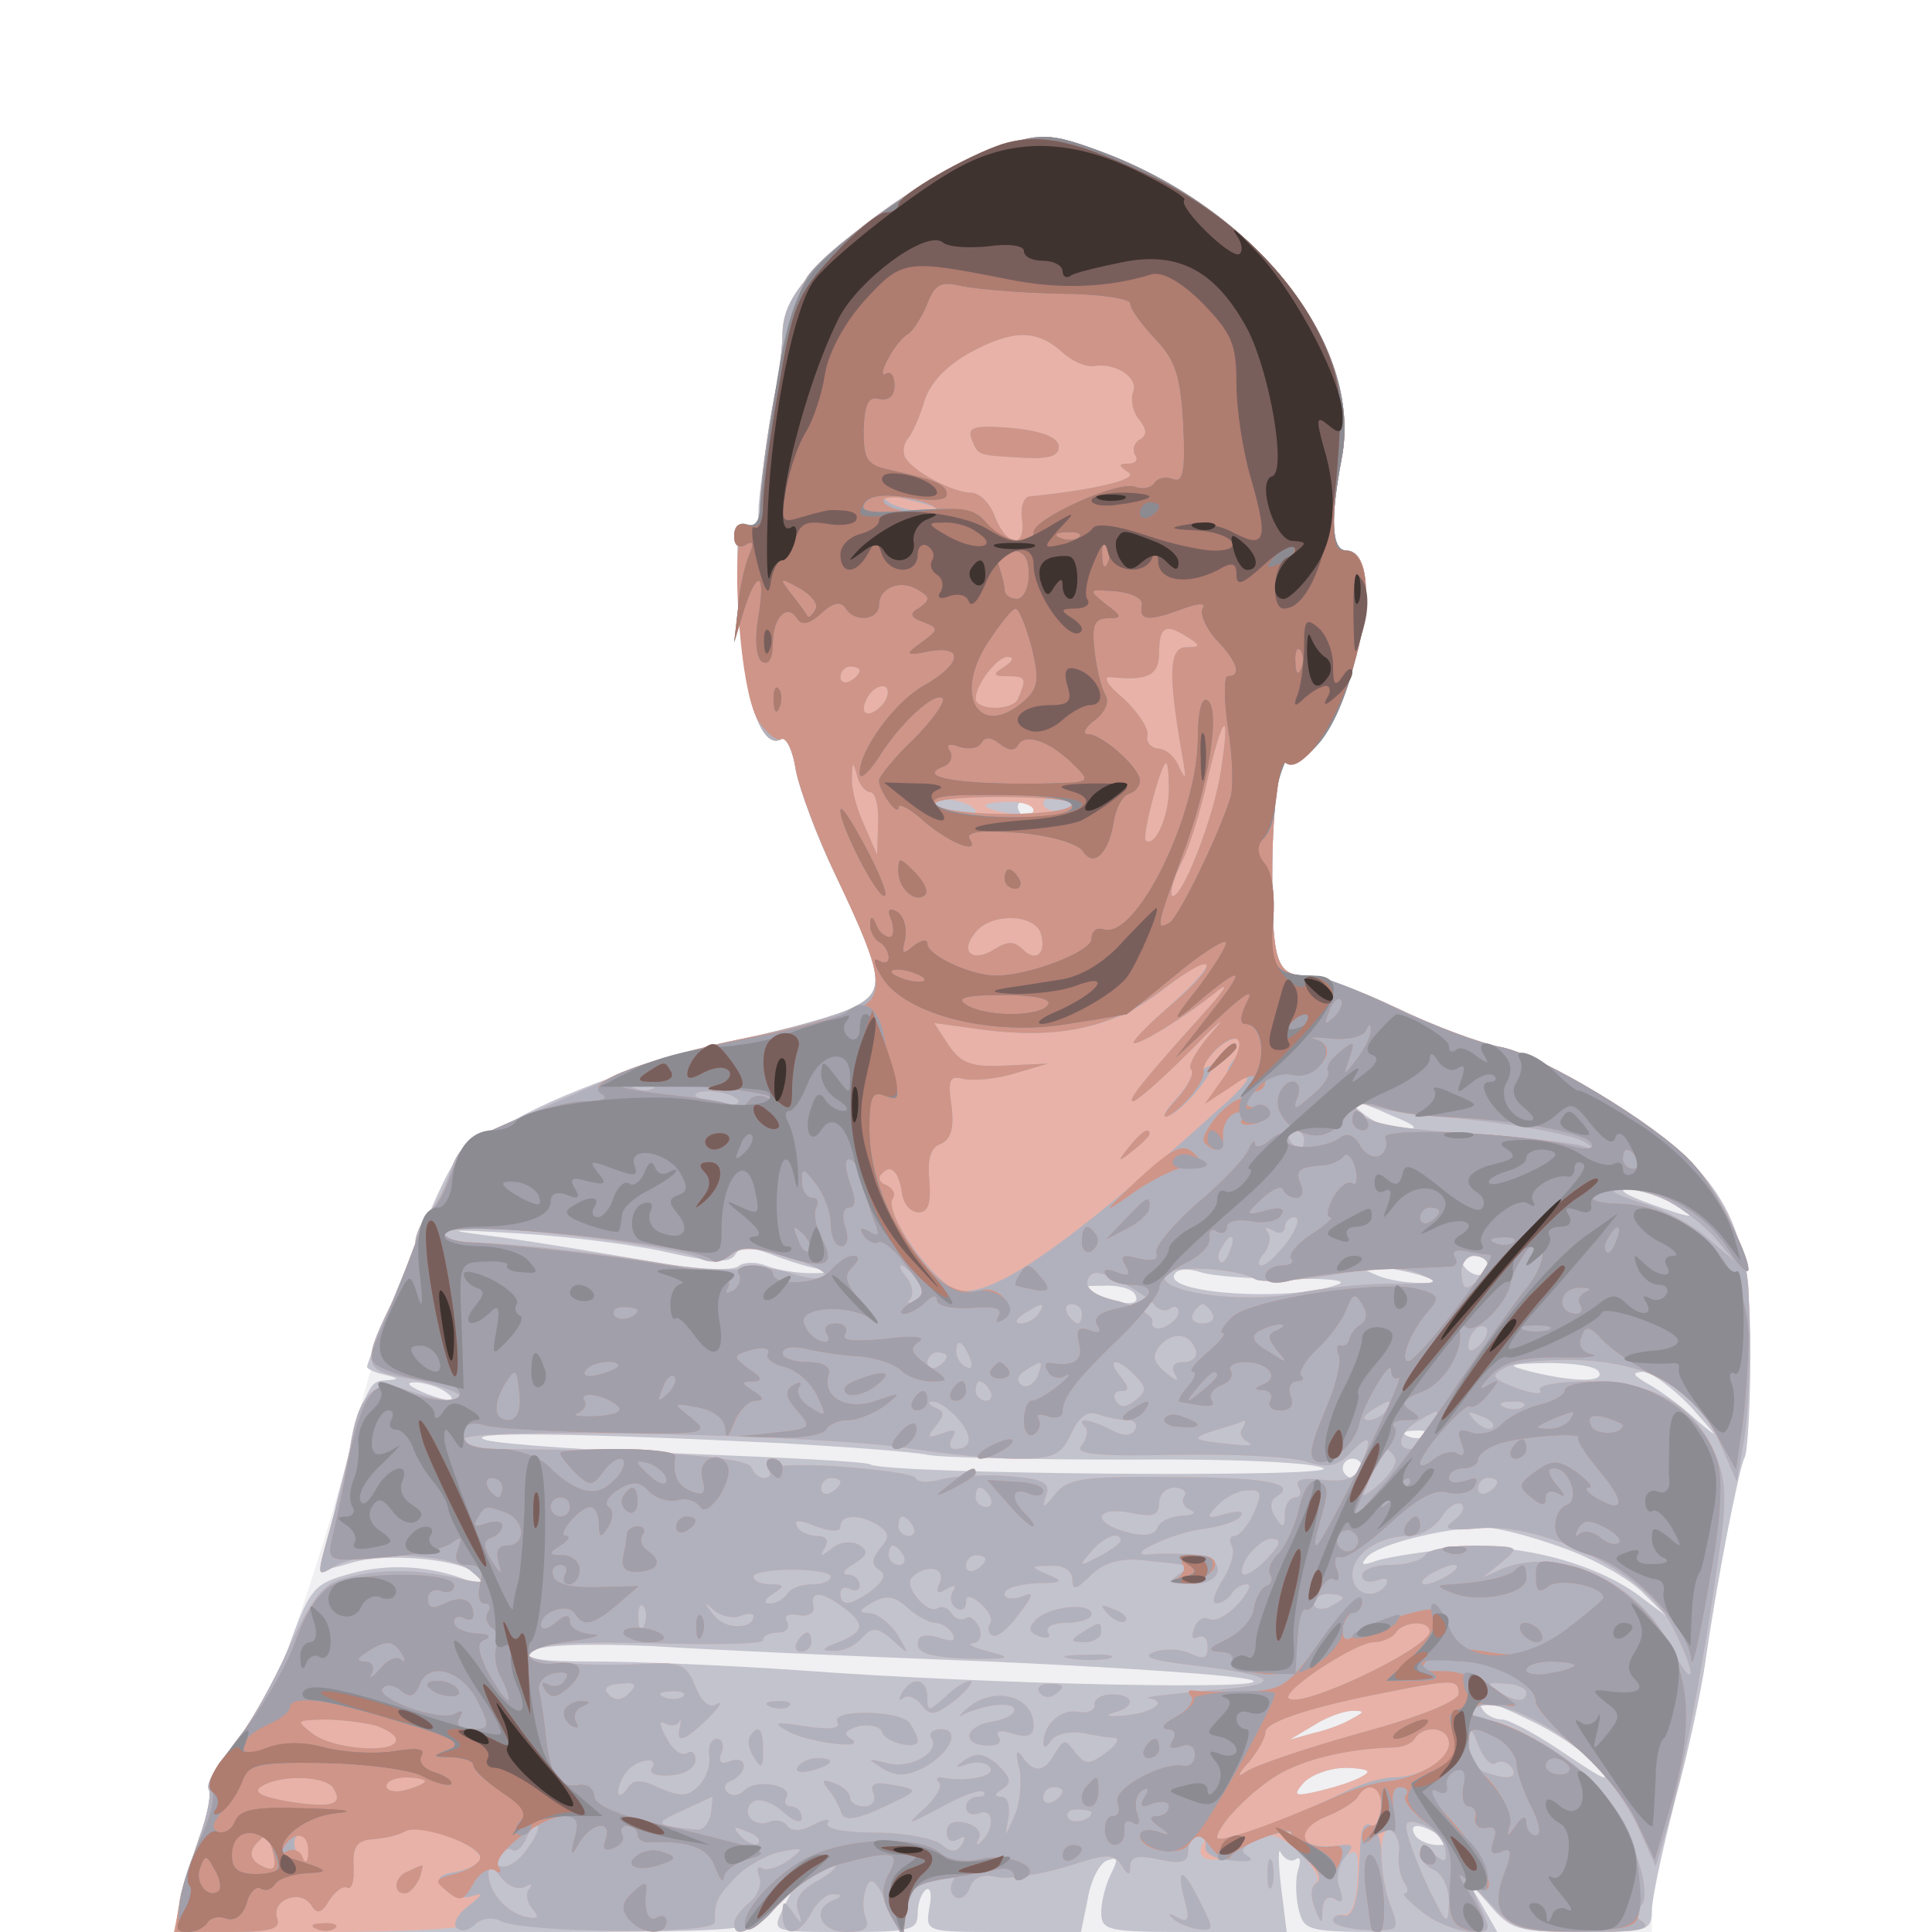 <svg xmlns="http://www.w3.org/2000/svg" xmlns:xlink="http://www.w3.org/1999/xlink" width="200" height="200"><g><svg xmlns="http://www.w3.org/2000/svg" xmlns:xlink="http://www.w3.org/1999/xlink" width="200" height="200"/><svg xmlns="http://www.w3.org/2000/svg" width="200" height="200" version="1.0" viewBox="0 0 200 200"><g fill="#f0eff1" transform="matrix(.1 0 0 -.1 0 200)"><path d="M1028 1846c-53-19-135-74-180-120-28-29-38-49-38-72 0-18-7-67-15-109-8-43-12-82-9-86 3-5-2-6-10-3-13 5-14-8-11-86 4-89 23-148 44-135 5 2 12-12 15-33 4-20 22-69 41-108 51-107 52-120 18-137-15-8-65-22-111-32-80-16-216-65-236-85-6-6-18-10-28-10s-25-11-33-24c-28-43-85-190-101-261-20-86-71-249-92-290-8-16-28-45-43-64s-26-38-23-43-1-27-10-51c-8-23-17-54-20-69l-6-28h1530v21c0 11 11 64 25 117s29 131 35 172 17 104 26 140c8 36 15 106 16 156 0 96-15 142-61 191-37 39-156 111-197 119-21 4-70 22-109 41-38 18-79 33-92 33-31 0-36 13-36 104 0 79 9 133 21 122 13-13 44 31 62 91 21 67 18 123-6 123-16 0-17 33-5 96 22 116-88 257-249 317-54 20-63 20-112 3z"/></g></svg><svg xmlns="http://www.w3.org/2000/svg" width="200" height="200" version="1.0" viewBox="0 0 200 200"><g fill="#c3c3ce" transform="matrix(.1 0 0 -.1 0 200)"><path d="M1028 1846c-53-19-135-74-180-120-28-29-38-49-38-72 0-18-7-67-15-109-8-43-12-82-9-86 3-5-2-6-10-3-13 5-14-8-11-86 4-89 23-148 44-135 5 2 12-12 15-33 4-20 22-69 41-108 51-107 52-120 18-137-15-8-65-22-111-32-74-15-181-52-237-83-11-6-28-13-37-16s-26-24-38-48c-20-41-80-186-80-193 0-2 8-6 18-8 16-4 16-5 0-6-17-1-20-9-49-123-5-24-12-51-15-60-4-14-1-15 29-6 39 12 123 3 133-14 5-8 1-9-12-4-38 15-81 18-121 7-37-10-42-15-62-70-11-32-37-78-55-102-19-23-32-47-30-51 3-5-1-27-10-51-8-23-17-54-20-69l-6-28h301c299 0 301 0 320 23l20 22-11-22C799 0 800 0 875 0c68 0 75 2 75 19 0 11 4 22 9 25 4 3 6-6 3-19-4-25-4-25 76-25h81l7 34c3 19 12 37 20 40 11 4 12 2 4-14-5-10-10-28-10-39 0-20 6-21 96-21h96l-6 48c-3 26-3 41 0 34 3-6 10-10 15-7 5 4 6-1 3-10-3-8-3-26 0-40 6-25 8-25 106-25h100l-16 28-16 27 24-27c22-26 30-28 96-28 68 0 72 1 72 23 0 12 11 63 24 114 14 50 27 113 31 140 11 79 35 204 41 214 3 5 6 54 6 108 0 104-14 148-61 198-37 39-156 111-197 119-21 4-70 22-109 41-38 18-79 33-92 33-31 0-36 13-36 104 0 79 9 133 21 122 13-13 44 31 62 91 21 67 18 123-6 123-16 0-17 33-5 96 22 116-88 257-249 317-54 20-63 20-112 3zm42-686c0-5-2-10-4-10-3 0-8 5-11 10-3 6-1 10 4 10 6 0 11-4 11-10zm371-315c25-10 29-14 13-15-11 0-29 7-40 15-25 19-15 19 27 0zm289-90c32-18 25-18-25 0-22 8-31 14-20 14s31-6 45-14zM689 704c49-11 66-12 72-3 5 9 14 9 36 1 15-6 37-13 48-15 16-4 15-5-5-5-14 0-34 3-45 7-11 5-25 5-31 0-7-5-46-3-95 6-46 8-113 19-149 24-64 8-63 9 20 4 47-3 114-11 149-19zm851-14c0-5-4-10-9-10-6 0-13 5-16 10-3 6 1 10 9 10 9 0 16-4 16-10zm-205-14c43 1 62-2 49-6-49-18-181-9-168 11 3 6 15 6 27 2s53-7 92-7zm135 4 25-8h-25c-14 0-34 3-45 8l-20 9 20-1c11 0 31-4 45-8zm-295-20c7-12-12-12-40 0-18 8-17 9 7 9 15 1 30-3 33-9zm480-80c7-11-25-11-70 0-27 7-25 8 17 9 26 0 50-3 53-9zm96-37c29-33 30-34 4-12-16 15-39 31-50 37-15 9-16 11-4 12 8 0 31-17 50-37zM460 560c18-12 2-12-25 0-13 6-15 9-5 9 8 0 22-4 30-9zm350-54c69-4 136-9 150-12s108-5 210-5c108 1 191-3 200-9 15-10-453-6-469 4-4 3-88 7-187 11-99 3-193 10-210 14-31 9 81 8 306-3zm667 8c-3-3-12-4-19-1-8 3-5 6 6 6 11 1 17-2 13-5zm-67-34c0-5-4-10-10-10-5 0-10 5-10 10 0 6 5 10 10 10 6 0 10-4 10-10zm207-82c32-11 69-32 83-46l25-25-28 21c-47 35-130 56-195 49-32-4-67-9-78-13-14-5-16-4-9 4 11 13 75 29 117 31 14 1 52-9 85-21zm-592-118c132-6 254-14 270-19 35-11-268-5-469 10-72 5-166 9-210 9-60 0-77 3-66 11 10 6 55 8 125 5 61-4 218-11 350-16zm559-61c24-11 54-31 67-45 19-21 13-19-30 10-29 20-59 36-66 36-8 0-17 5-20 10-9 14 0 13 49-11zm-184 2c-8-5-26-12-40-15l-25-7 25 15c14 9 32 15 40 15 13 0 13-1 0-8zm10-60c-8-5-28-11-44-15-26-6-28-5-17 8 8 9 28 16 45 16 22-1 27-3 16-9zm80-61c13-8 13-10-2-10-9 0-20 5-23 10-8 13 5 13 25 0z"/></g></svg><svg xmlns="http://www.w3.org/2000/svg" width="200" height="200" version="1.0" viewBox="0 0 200 200"><g fill="#e8b2a8" transform="matrix(.1 0 0 -.1 0 200)"><path d="M1028 1846c-53-19-135-74-180-120-29-31-38-48-38-76-1-19-7-66-14-105-8-38-11-75-9-82 3-9 0-11-10-7-14 5-15-6-12-86 4-89 23-148 44-135 5 2 12-12 15-33 4-20 22-69 41-108 51-107 52-120 18-137-15-8-66-22-113-32-47-9-110-28-140-42-30-13-71-31-90-40-62-27-65-30-75-59-5-16-16-35-22-42-7-7-13-20-13-28s-8-31-19-52c-37-73-36-80 6-88 45-8 78-23 51-24-9 0-29 5-44 10-34 13-51 0-60-49-3-20-12-58-20-85-17-62-18-59 5-46 30 15 114 12 137-5 18-15 17-15-16-8-42 9-77 9-114-1-21-5-33-20-57-72-16-36-42-82-58-102-17-19-28-39-25-44s-1-27-10-51c-8-23-17-54-20-69l-6-28h154c93 0 157 4 161 10s13 7 23 2c26-13 222-15 222-2 0 22 2 26 21 46 11 12 33 24 47 27 25 5 25 4 8-9-10-7-23-11-27-8-5 3-6-1-3-9s-2-20-11-27c-8-7-15-16-15-21 0-18 19-8 53 26 19 19 41 35 49 35 7-1 1-7-14-16-19-10-26-20-22-32 5-14 4-15-5-2s-11 13-11-2c0-24 17-23 30 2 6 11 16 20 23 19 9 0 9-2 0-6-24-9-14-33 13-33 19 0 25 4 20 15-3 8-3 22 1 31 4 12 10 8 21-17l16-34 4 27c2 16 7 28 12 28s16 3 26 7c11 4 15 3 10-5-3-6-2-13 3-16s12 1 15 10c4 11 13 14 27 11 12-3 43 2 71 10 43 14 51 15 59 2 7-11 9-11 9-1s8 12 30 7c23-5 30-3 30 9 0 9 5 16 11 16 5 0 8-4 4-9-10-18 15-22 37-7 12 9 27 16 33 16 18 0 58-42 47-49-5-3-6-15-1-26 7-18 8-18 8-2 1 11 6 15 12 11 7-4 9 0 5 13-4 12-1 25 7 32 12 9 14 4 12-27-1-22-7-36-14-34-6 1-11-2-11-6 0-5 16-9 35-10 33-1 34 0 25 24-13 34-13 87 0 79 6-4 10-14 8-23-1-10 1-23 5-30 5-6 5-12 1-12s5-9 19-20c23-18 67-28 67-14 0 3-5 15-11 27-8 18-5 17 15-5 23-26 31-28 98-28 54 0 69 3 58 11-11 7-12 12-3 15 18 8-11 91-44 126-31 33-93 68-120 68-12 0-14 3-6 11 15 15 79-14 119-52 18-17 40-49 50-71l18-40 13 44c14 47 36 162 52 276 9 58 8 79-3 106-21 51-64 76-131 76-31 0-54-4-51-9 4-5-7-4-24 2-26 10-28 13-12 21 9 6 44 9 76 8 75-3 122-30 146-85l18-41 6 35c7 37 9 102 6 164-2 43-26 97-59 132-37 39-156 111-197 119-21 4-70 22-109 41-38 18-79 33-92 33-31 0-36 13-36 104 0 79 9 133 21 122 13-13 44 31 62 91 21 67 18 123-6 123-16 0-17 33-5 96 22 116-88 257-249 317-54 20-63 20-112 3zm-18-686c0-10-38-1-45 10-2 4 7 5 20 2 14-2 25-8 25-12zm100 8c0-4-7-8-15-8s-15 4-15 8c0 5 7 9 15 9s15-4 15-9zm-40-7c0-4-11-6-25-3-14 2-25 6-25 8s11 4 25 4 25-4 25-9zM677 874c-3-3-12-4-19-1-8 3-5 6 6 6 11 1 17-2 13-5zm87-13c3-4-6-6-19-3-14 2-25 6-25 8 0 8 39 4 44-5zm711-16c67-4 151-18 165-27 12-8 11-8-3-4-10 3-63 9-118 13-70 4-103 10-112 21-10 13-9 14 13 7 14-4 39-9 55-10zm-125-25c0-5-2-10-4-10-3 0-8 5-11 10-3 6-1 10 4 10 6 0 11-4 11-10zm378-64c15-8 36-25 47-37l20-24-27 23c-14 13-45 30-69 37-29 9-36 14-21 14 13 1 35-5 50-13zm-395-41c-10-13-22-25-27-25s-3 6 3 13c6 8 7 18 3 22-4 5-1 5 6 1 6-4 12-2 12 3 0 6 5 11 10 11 6 0 3-11-7-25zm-725 4c53-6 105-16 115-21 12-6 23-5 33 2 11 10 24 9 58-1 25-7 43-16 40-20-2-4-18-3-35 3-16 5-39 8-50 5-12-3-46-1-77 4-62 11-160 22-204 23-16 1-28 4-28 9 0 10 35 9 148-4zm665-14c-3-9-8-14-10-11-3 3-2 9 2 15 9 16 15 13 8-4zm267-14c0-5-6-13-13-19-10-8-13-6-14 9-1 10 5 19 13 19s14-4 14-9zm-591-15c9-11 9-16-1-22-7-4-10-4-6 1 4 4 3 14-3 22-6 7-9 13-6 13 2 0 10-6 16-14zm246-27c4-5 11-7 16-4 5 4 9 2 9-3 0-6-7-12-15-16-8-3-14 0-12 6 1 6-15 15-35 21-24 5-35 13-32 22 4 10 11 10 34-2 16-8 32-19 35-24zm104 27c6-4 42-2 79 4 48 8 74 9 92 1 22-9 19-10-25-10-27 1-74-4-104-10-57-11-146 2-135 20 6 10 75 6 93-5zm-224-36c-3-5-12-10-18-10-7 0-6 4 3 10 19 12 23 12 15 0zm45 0c0-5-2-10-4-10-3 0-8 5-11 10-3 6-1 10 4 10 6 0 11-4 11-10zm135 0c3-5-1-10-10-10s-13 5-10 10c3 6 8 10 10 10s7-4 10-10zm277-32c-7-7-12-8-12-2 0 14 12 26 19 19 2-3-1-11-7-17zm-294-6c2-7-4-12-13-12-10 0-13-5-9-12 5-9 2-8-9 1-13 11-15 17-6 28 13 15 31 13 37-5zm-234-8c3-8 2-12-4-9s-10 10-10 16c0 14 7 11 14-7zm-24 2c0-3-4-8-10-11-5-3-10-1-10 4 0 6 5 11 10 11 6 0 10-2 10-4zm94-21c-4-8-11-12-16-9-6 4-5 10 3 15 19 12 19 11 13-6zm101 1c12-12 12-16 1-25-10-8-16-9-21-1-3 5-1 10 6 10 8 0 8 4-1 15-16 19-3 20 15 1zm-150-16c3-5 1-10-4-10-6 0-11 5-11 10 0 6 2 10 4 10 3 0 8-4 11-10zm-33-29c16-19 14-31-4-31-5 0-6 5-2 12 5 8 2 9-11 4-15-5-16-4-6 8 9 11 9 15-1 19-7 3-8 6-3 6 6 1 18-8 27-18zm443 9c-3-5-12-10-18-10-7 0-6 4 3 10 19 12 23 12 15 0zm142 4c-3-3-12-4-19-1-8 3-5 6 6 6 11 1 17-2 13-5zm-411-14c9 0 12-5 9-10-4-7-12-7-25 0-21 11-37 13-27 3 4-3 2-12-3-19-9-9 12-12 97-10 59 1 120-2 135-7 21-7 32-5 44 7 21 22 25 20 15-6-7-19-15-22-41-20-21 3-30 0-26-7 4-6 2-11-3-11-6 0-11-8-11-17 0-15-2-16-10-3-6 9-5 17 2 21 22 14-14 20-114 20-87 1-104-2-116-18-12-15-14-15-9-1 5 13-3 17-39 20-24 2-55 0-68-3-14-4-26-4-28 1-2 4-38 9-80 12-43 3-75 1-72-4 3-4 1-8-5-8-5 0-11 5-13 11-4 11-104 18-260 19-21 0-38 5-38 10 0 13 378 5 465-10 33-5 81-10 106-10 40 0 47 3 58 26 8 17 17 24 27 20 9-3 22-6 30-6zm314-10c-6-11-15-20-20-20-16 0-11 18 8 29 24 14 24 14 12-9zm65 2c-3-3-11 0-18 7-9 10-8 11 6 5 10-3 15-9 12-12zm-259-1c-4-5 0-11 6-14 7-3 0-4-17-2-42 4-44 6-15 15 14 4 26 8 28 9s1-3-2-8zm158-30c3-4-4-17-16-27-12-11-19-14-16-9 3 6 8 18 11 28 7 19 13 21 21 8zm-574-25c0-3-4-8-10-11-5-3-10-1-10 4 0 6 5 11 10 11 6 0 10-2 10-4zm680 0c0-3-4-8-10-11-5-3-10-1-10 4 0 6 5 11 10 11 6 0 10-2 10-4zm-525-16c3-5 1-10-4-10-6 0-11 5-11 10 0 6 2 10 4 10 3 0 8-4 11-10zm201 1c-4-5 0-12 6-14 7-3 3-6-9-6-12-1-23-6-25-13-3-7-14-9-31-4-37 9-34 27 3 20 23-5 30-3 30 10 0 9 7 16 16 16 8 0 13-4 10-9zm72-17c-6-13-15-24-20-24s-6-5-3-10c4-6-1-22-9-35-9-14-12-25-7-25s13 5 16 10c3 6 11 10 16 10s1-9-10-21-24-18-29-15c-6 3-13-1-16-10-3-8-2-12 4-9s10-1 10-10c0-12-4-13-17-7-10 5-27 6-38 2-14-5-3-9 40-14 92-11 97-20 15-26-41-4-69-7-61-8 22-3 3-16-27-18-15-1-19 0-9 3 23 6 22 19-2 19-11 0-19-5-18-11 1-5-7-9-17-7-18 3-36-13-36-33 0-5 4-4 8 3 5 7 19 10 33 8 13-3 28-5 33-5 6-1 1-8-10-16-17-12-20-12-31 1-10 14-12 14-21-1-11-20-22-21-34-3-6 8-7 4-3-12 3-14 1-37-5-50-10-23-10-23-6-2 2 12-1 22-7 22-8 0-8 3 1 8 10 7 8 12-5 25-14 12-22 13-33 6-13-9-12-10 2-5 10 3 20 1 23-4 6-9-26-15-50-10-5 1-7-2-3-5 4-4-3-16-15-27-20-18-19-18 17 1 21 12 41 19 44 16s0-5-6-5c-7 0-12-5-12-11s6-9 14-6c15 6 16-17 1-30-4-4-5-3-2 3 4 7-2 14-13 17-13 3-20 0-20-10 0-8 5-11 12-7s8 3 4-5c-6-9-11-9-22 0-8 6-39 12-69 12-31 0-52 4-48 10 3 5-4 4-15-2-13-7-23-7-27-1-3 5-12 7-19 4-17-7-30 12-16 21 6 4 20-1 31-11s19-12 19-6c0 7-5 12-11 12-5 0-8 4-5 9 8 13-31 20-43 8-6-6-14-7-18-2-5 4-2 10 5 12 6 3 12 9 12 15s-7 8-14 5c-10-4-13-1-9 9 3 7 1 14-5 14s-9-8-8-17c2-10-3-24-11-32-11-11-19-11-40-2-21 10-28 9-34-1-5-7-9-8-9-3 0 6 4 15 8 20 9 13 35 18 27 5-4-6 4-9 19-8s26 8 26 16c0 7-4 11-9 7-6-3-15 4-21 16-7 12-8 19-2 15 6-3 12-3 15 1 2 5 2 2 1-4-5-19 4-16 29 8 12 12 16 19 9 15-7-5-16 2-22 18-8 21-15 25-42 24-79-4-142 2-131 13 7 7 51 10 127 8 64-2 116-1 116 3 0 5 7 8 16 8 8 0 12 5 9 11-4 6 0 9 11 7s18 2 16 10c-3 15 8 15 31-2s22-25-5-36c-17-6-19-9-6-9 10-1 23 5 30 13 11 12 16 12 32-2 18-16 18-16 5 6-8 12-21 22-29 22-12 1-11 3 3 11s23 7 36-5c10-9 23-16 29-16s14-5 18-11c4-8 0-9-15-4-14 4-21 2-21-7 0-10 16-14 53-15 42-1 46 1 22 7-16 4-25 8-18 9 7 0 10 8 7 16-4 8-10 13-14 10-5-3-11-1-15 5s-10 8-15 5c-10-6-35 23-26 32 14 14 35 11 29-5-5-11-3-13 7-7 8 5 11 4 6-3-3-6-2-13 4-17 5-3 10-1 10 6 0 8 4 8 15-1 8-7 13-16 10-20-3-5-2-11 2-13 5-3 17 7 27 21 17 22 17 25 3 19-9-3-17-2-17 3 0 6 15 10 33 11 27 0 29 2 12 9-19 8-19 9 3 9 13 1 22-5 22-14 0-12 4-11 19 4 13 13 30 18 52 16 19-2 39-4 44-5 6 0 3-5-5-10-12-8-9-10 13-10 37 0 37 30 0 31-16 1-35 1-43 0-29-3 23 22 54 26 16 2 34 7 39 12 6 6 1 8-14 4-20-6-21-4-9 8 7 8 21 16 31 16 15 1 16-2 7-23zm207-8c-13-9-7-11 27-8 66 5 166-44 196-96 12-22 22-46 22-53 0-8-9 4-20 26-34 68-115 105-175 81l-20-9 20 16c19 16 18 16-27 17-26 0-50-4-53-10-3-5-19-10-36-10-16 0-29-5-29-11s7-8 16-5c8 3 12 2 9-4-11-17-35-11-35 10s27 40 59 40c12 0 26 9 33 19 7 11 16 17 21 14 4-3 1-10-8-17zm-635-6c0 12 20 13 39 1 12-8 12-12 2-24-9-11-9-17-1-22s5-11-7-21c-22-16-33-18-33-3 0 5 5 7 10 4 6-3 10-1 10 4 0 6-6 11-12 11-7 0-5 5 6 11 14 9 16 13 5 20-8 4-20 3-28-4-12-9-13-9-7 1 4 7 2 12-8 12-8 0-18 4-21 10-4 7 3 7 19 0 17-6 26-6 26 0zm75 0c3-5 1-10-4-10-6 0-11 5-11 10 0 6 2 10 4 10 3 0 8-4 11-10zm215-15c0-2-10-10-22-16-21-11-22-11-9 4 13 16 31 23 31 12zm153-17c-9-10-20-18-25-18-4 0-3 8 3 18 7 10 18 19 25 19 11 0 10-5-3-19zm-378 2c3-5 1-10-4-10-6 0-11 5-11 10 0 6 2 10 4 10 3 0 8-4 11-10zm85-4c0-3-4-8-10-11-5-3-10-1-10 4 0 6 5 11 10 11 6 0 10-2 10-4zm-160-18c0-5-9-8-19-8-11 0-23-4-26-10-3-5-12-10-18-10-7 0-6 4 3 10 13 8 12 10-2 10-10 0-18 3-18 8 0 4 18 7 40 7s40-3 40-7zm640 2c-8-5-19-10-25-10-5 0-3 5 5 10s20 10 25 10c6 0 3-5-5-10zm-110-24c0-2-7-6-15-10-8-3-15-1-15 4 0 6 7 10 15 10s15-2 15-4zm-723-28c-3-8-6-5-6 6-1 11 2 17 5 13 3-3 4-12 1-19zm99 9c8 3 14 3 14 0 0-14-30-14-41 1-11 14-11 15 0 5 7-6 20-9 27-6zm-115-80c-7-7-14-8-21-1-6 6-2 10 12 11 16 2 18-1 9-10zm929 1c0-11-12-10-30 2-12 7-10 9 8 7 12 0 22-5 22-9zm-873-4c-3-3-12-4-19-1-8 3-5 6 6 6 11 1 17-2 13-5zm693-23c-8-5-26-12-40-15l-25-7 25 15c14 9 32 15 40 15 13 0 13-1 0-8zm149-46c5 3 12 1 16-5 7-11-5-13-29-4-9 3-16 16-15 28 0 20 1 20 10-2 5-13 13-21 18-17zm-139-14c-8-5-28-11-44-15-26-6-28-5-17 8 8 9 28 16 45 16 22-1 27-3 16-9zm-310-15c0-3-4-8-10-11-5-3-10-1-10 4 0 6 5 11 10 11 6 0 10-2 10-4zm-364-23c-2-10-8-18-14-17-44 4-46 6-17 19 17 8 31 14 32 15 1 0 0-8-1-17zm394 1c0-8-19-13-24-6-3 5 1 9 9 9s15-2 15-3zm366-38c2-14 0-15-12-5-10 8-14 9-14 0 0-6 7-14 15-17 8-4 15-18 15-33-1-25-2-24-19 10-10 20-20 46-23 57-5 17-2 19 15 13 11-4 21-15 23-25zm-949 2c-8-13-21-22-28-20-10 2-10 0 0-12 7-9 18-13 25-9 6 3 8 3 4-2-4-4-3-14 3-21 8-9 6-11-8-8-28 8-47 42-32 60 6 7 15 12 19 9s10 2 14 10c3 8 8 15 12 15 3 0 0-10-9-22zm238 4c-3-3-11 0-18 7-9 10-8 11 6 5 10-3 15-9 12-12zm287 231c-8-8-7-13 4-17 9-3 12-1 9 4-3 6 5 10 19 10s26 4 26 9c0 13-45 8-58-6zm75 6c7-7 15-10 18-7s-2 9-12 12c-14 6-15 5-6-5zm-27-19c-13-8-12-10 3-10 9 0 17 5 17 10 0 12-1 12-20 0zm-295-10c-3-5-1-10 4-10 6 0 11 5 11 10 0 6-2 10-4 10-3 0-8-4-11-10zm283-17c12-2 30-2 40 0 9 3-1 5-23 4-22 0-30-2-17-4zm-174-35c-4-7-4-10 1-6 4 4 13 1 19-7 9-12 14-11 35 5 13 11 20 20 15 20-4 0-16-7-26-17-17-15-18-15-18 0 0 20-16 22-26 5zm142 0c3-5 10-6 15-3 13 9 11 12-6 12-8 0-12-4-9-9zm-73-15c-10-8-12-12-6-8 23 11 53 14 53 5 0-5-10-10-22-12-28-4-34-23-8-25 12-1 18 3 14 9s1 8 15 3c15-4 21-2 21 9 0 30-40 41-67 19zm-205 0c7-3 16-2 19 1 4 3-2 6-13 5-11 0-14-3-6-6zm69-16c4-6-8-8-33-4-32 5-35 4-19-5 21-12 85-20 66-8-9 5-6 9 8 13 11 2 22 0 24-6 3-11 37-19 37-9 0 4-4 12-8 18-9 14-84 15-75 1zm-91-15c-2-4-1-14 5-22 7-12 9-10 9 8 0 23-5 28-14 14zm188-1c10-15-22-33-46-26-21 5-21 5-4-6 14-8 24-8 42 1 28 15 39 40 18 40-8 0-13-4-10-9zm-138-30c-4-5 3-7 14-4 23 6 26 13 6 13-8 0-17-4-20-9zm31-23c6-7 12-18 14-25 3-8 15-7 43 6 38 18 38 18 12 23-20 4-26 2-22-8 3-8-1-14-9-14s-15 4-15 9-7 12-16 15c-13 5-14 3-7-6zm455-88c0-14 2-19 5-12 2 6 2 18 0 25-3 6-5 1-5-13zm-86-26c6-21 4-25-7-19-8 5-11 4-6 0 4-5 16-10 26-12 18-2 18-1 4 27-18 37-26 39-17 4z"/></g></svg><svg xmlns="http://www.w3.org/2000/svg" width="200" height="200" version="1.0" viewBox="0 0 200 200"><g fill="#b1b1bd" transform="matrix(.1 0 0 -.1 0 200)"><path d="M1028 1846c-53-19-135-74-180-120-29-31-38-48-38-76-1-19-7-66-14-105-8-38-11-75-9-82 3-9 0-11-10-7-14 5-15-6-12-86 4-89 23-148 44-135 5 2 12-12 15-33 4-20 22-69 41-108 51-107 52-120 18-137-15-8-66-22-113-32-47-9-110-28-140-42-30-13-71-31-90-40-62-27-65-30-75-59-5-16-16-35-22-42-7-7-13-20-13-28s-8-31-19-52c-37-73-36-80 6-88 45-8 78-23 51-24-9 0-29 5-44 10-34 13-51 0-60-49-3-20-12-58-20-85-17-62-18-59 5-46 30 15 114 12 137-5 18-15 17-15-16-8-42 9-77 9-114-1-21-5-33-20-57-72-16-36-42-82-58-102-17-19-28-39-25-44s-1-27-10-51c-8-23-17-54-20-69-6-28-6-28 50-28 44 0 55 3 51 14-7 19 24 31 35 14 6-10 11-9 19 5 6 9 14 15 18 13 5-3 8 7 7 22-1 21 4 27 20 28 12 1 26 4 33 8 15 10 82-15 78-29-2-5-14-11-26-13-17-3-20-6-11-17 6-8 19-11 28-8 13 4 12 2-3-10-11-8-17-19-12-23 4-4 12-3 19 4 6 6 18 8 27 3 25-12 221-14 221-1 0 22 2 26 21 46 11 12 33 24 47 27 25 5 25 4 8-9-10-7-23-11-27-8-5 3-6-1-3-9s-2-20-11-27c-8-7-15-16-15-21 0-18 19-8 53 26 19 19 41 35 49 35 7-1 1-7-14-16-19-10-26-20-22-32 5-14 4-15-5-2s-11 13-11-2c0-24 17-23 30 2 6 11 16 20 23 19 9 0 9-2 0-6-24-9-14-33 13-33 19 0 25 4 20 15-3 8-3 22 1 31 4 12 10 8 21-17l16-34 4 27c2 16 7 28 12 28s16 3 26 7c11 4 15 3 10-5-3-6-2-13 3-16s12 1 15 10c4 11 13 14 27 11 12-3 43 2 71 10 43 14 51 15 59 2 7-11 9-11 9-1s8 12 30 7c23-5 30-3 30 9 0 9 5 16 10 16 6 0 9-5 8-12-2-6 10-13 27-14 19-2 25 0 16 5-9 6-4 11 18 19 18 6 30 8 27 3-3-4 4-15 16-25 12-11 17-21 11-25-6-3-7-14-2-26 7-18 8-18 8-2 1 11 5 15 13 11 8-5 9-2 5 11-4 9-2 24 5 32 10 12 9 14-3 13-44-7-55 15-15 30 13 5 27 14 31 19 10 18 25 13 25-8 0-11 5-23 10-26 6-4 10-14 8-23-1-10 1-23 5-30 5-6 5-12 1-12s5-9 19-20c23-18 67-28 67-14 0 3-5 15-11 27-8 18-5 17 15-5 23-26 31-28 98-28 54 0 69 3 58 11-11 7-12 12-3 15 18 8-11 91-44 126-31 33-93 68-120 68-12 0-14 3-6 11 15 15 79-14 119-52 18-17 40-49 50-71l18-40 13 44c14 47 36 162 52 276 9 58 8 79-3 106-21 51-64 76-131 76-31 0-54-4-51-9 4-5-7-4-24 2-26 10-28 13-12 21 9 6 44 9 76 8 75-3 122-30 146-85l18-41 6 35c7 37 9 102 6 164-2 43-26 97-59 132-37 39-156 111-197 119-21 4-70 22-109 41-38 18-79 33-92 33-31 0-36 13-36 104 0 79 9 133 21 122 13-13 44 31 62 91 21 67 18 123-6 123-16 0-17 33-5 96 22 116-88 257-249 317-54 20-63 20-112 3zm72-211c10-9 24-15 32-14 23 4 47-12 41-27-3-8 0-21 6-28 8-10 9-16 1-21-6-3-8-11-5-16 4-5 0-9-7-9-11 0-10-2 0-9 12-7-34-18-103-25-5-1-9-11-7-24 4-30-16-28-28 3-5 14-16 25-25 25-17 0-57 20-67 35-4 5-3 14 1 20 5 5 13 23 18 40 6 19 23 37 49 51 43 23 68 23 94-1zm-131-161c10-9-35-3-49 6-11 8-7 9 15 4 17-4 32-8 34-10zm261-134c13-8 13-10-2-10-18 0-19-28-4-113 4-23 4-26-3-12-4 11-14 20-22 20-8 1-13 7-11 14 1 7-10 24-25 38-17 14-22 23-13 22 39-4 50 2 50 26 0 27 7 30 30 15zm-190-30c-13-8-12-10 3-10 19 0 20-2 11-23-5-13-44-13-44 0 0 14 22 43 33 43 7 0 6-4-3-10zm-150-4c0-3-4-8-10-11-5-3-10-1-10 4 0 6 5 11 10 11 6 0 10-2 10-4zm28-28c-2-6-10-14-16-16-7-2-10 2-6 12 7 18 28 22 22 4zm346-75c-7-49-42-138-51-130-2 3 2 18 10 34 8 15 20 54 27 86 16 69 24 75 14 10zm-363-23c5 0 9-15 8-32l-1-33-13 30c-8 17-14 39-13 50 0 17 1 17 5 3 2-10 9-18 14-18zm309 3c0-29-15-61-24-53-4 5 16 80 21 80 2 0 3-12 3-27zm-100-15c0-14-128-14-141-1-5 5 25 8 66 8s75-3 75-7zm-33-133c7-21-4-32-18-18-9 9-16 9-30 0-23-14-36-2-19 18 16 20 59 19 67 0zm134-76c-24-21-41-39-37-39 9 0 56 29 86 54 14 11 7 0-15-24-61-68-79-90-72-90 4 0 31 24 60 53 28 29 39 38 23 20s-27-36-23-40c4-3-3-17-15-30-13-14-16-21-8-18s24 18 34 32c12 16 14 23 5 18-8-5-6 1 5 13 10 12 23 19 28 16 6-4 6-10-1-17-17-17-13-30 7-23 9 3-2-11-25-31-159-144-239-199-273-188-24 8-75 79-66 94 3 5 0 11-6 14-7 2-10 8-5 12 9 11 18 2 21-22 2-10 9-18 17-18 10 0 13 10 11 33-2 22 1 34 12 38 10 4 14 16 11 39-4 28-2 32 13 28 10-2 34 0 53 6l34 10-43-2c-36-2-47 2-60 21l-15 23 51-7c78-10 135 2 184 40 58 45 64 34 9-15zm-534-85c-3-3-12-4-19-1-8 3-5 6 6 6 11 1 17-2 13-5zm87-13c3-4-6-6-19-3-14 2-25 6-25 8 0 8 39 4 44-5zm711-16c67-4 151-18 165-27 12-8 11-8-3-4-10 3-63 9-118 13-70 4-103 10-112 21-10 13-9 14 13 7 14-4 39-9 55-10zm-125-25c0-5-2-10-4-10-3 0-8 5-11 10-3 6-1 10 4 10 6 0 11-4 11-10zm378-64c15-8 36-25 47-37l20-24-27 23c-14 13-45 30-69 37-29 9-36 14-21 14 13 1 35-5 50-13zm-395-41c-10-13-22-25-27-25s-3 6 3 13c6 8 7 18 3 22-4 5-1 5 6 1 6-4 12-2 12 3 0 6 5 11 10 11 6 0 3-11-7-25zm-725 4c53-6 105-16 115-21 12-6 23-5 33 2 11 10 24 9 58-1 25-7 43-16 40-20-2-4-18-3-35 3-16 5-39 8-50 5-12-3-46-1-77 4-62 11-160 22-204 23-16 1-28 4-28 9 0 10 35 9 148-4zm665-14c-3-9-8-14-10-11-3 3-2 9 2 15 9 16 15 13 8-4zm267-14c0-5-6-13-13-19-10-8-13-6-14 9-1 10 5 19 13 19s14-4 14-9zm-591-15c9-11 9-16-1-22-7-4-10-4-6 1 4 4 3 14-3 22-6 7-9 13-6 13 2 0 10-6 16-14zm246-27c4-5 11-7 16-4 5 4 9 2 9-3 0-6-7-12-15-16-8-3-14 0-12 6 1 6-15 15-35 21-24 5-35 13-32 22 4 10 11 10 34-2 16-8 32-19 35-24zm104 27c6-4 42-2 79 4 48 8 74 9 92 1 22-9 19-10-25-10-27 1-74-4-104-10-57-11-146 2-135 20 6 10 75 6 93-5zm-224-36c-3-5-12-10-18-10-7 0-6 4 3 10 19 12 23 12 15 0zm45 0c0-5-2-10-4-10-3 0-8 5-11 10-3 6-1 10 4 10 6 0 11-4 11-10zm135 0c3-5-1-10-10-10s-13 5-10 10c3 6 8 10 10 10s7-4 10-10zm277-32c-7-7-12-8-12-2 0 14 12 26 19 19 2-3-1-11-7-17zm-294-6c2-7-4-12-13-12-10 0-13-5-9-12 5-9 2-8-9 1-13 11-15 17-6 28 13 15 31 13 37-5zm-234-8c3-8 2-12-4-9s-10 10-10 16c0 14 7 11 14-7zm-24 2c0-3-4-8-10-11-5-3-10-1-10 4 0 6 5 11 10 11 6 0 10-2 10-4zm94-21c-4-8-11-12-16-9-6 4-5 10 3 15 19 12 19 11 13-6zm101 1c12-12 12-16 1-25-10-8-16-9-21-1-3 5-1 10 6 10 8 0 8 4-1 15-16 19-3 20 15 1zm-150-16c3-5 1-10-4-10-6 0-11 5-11 10 0 6 2 10 4 10 3 0 8-4 11-10zm-33-29c16-19 14-31-4-31-5 0-6 5-2 12 5 8 2 9-11 4-15-5-16-4-6 8 9 11 9 15-1 19-7 3-8 6-3 6 6 1 18-8 27-18zm443 9c-3-5-12-10-18-10-7 0-6 4 3 10 19 12 23 12 15 0zm142 4c-3-3-12-4-19-1-8 3-5 6 6 6 11 1 17-2 13-5zm-411-14c9 0 12-5 9-10-4-7-12-7-25 0-21 11-37 13-27 3 4-3 2-12-3-19-9-9 12-12 97-10 59 1 120-2 135-7 21-7 32-5 44 7 21 22 25 20 15-6-7-19-15-22-41-20-21 3-30 0-26-7 4-6 2-11-3-11-6 0-11-8-11-17 0-15-2-16-10-3-6 9-5 17 2 21 22 14-14 20-114 20-87 1-104-2-116-18-12-15-14-15-9-1 5 13-3 17-39 20-24 2-55 0-68-3-14-4-26-4-28 1-2 4-38 9-80 12-43 3-75 1-72-4 3-4 1-8-5-8-5 0-11 5-13 11-4 11-104 18-260 19-21 0-38 5-38 10 0 13 378 5 465-10 33-5 81-10 106-10 40 0 47 3 58 26 8 17 17 24 27 20 9-3 22-6 30-6zm314-10c-6-11-15-20-20-20-16 0-11 18 8 29 24 14 24 14 12-9zm65 2c-3-3-11 0-18 7-9 10-8 11 6 5 10-3 15-9 12-12zm-259-1c-4-5 0-11 6-14 7-3 0-4-17-2-42 4-44 6-15 15 14 4 26 8 28 9s1-3-2-8zm158-30c3-4-4-17-16-27-12-11-19-14-16-9 3 6 8 18 11 28 7 19 13 21 21 8zm-574-25c0-3-4-8-10-11-5-3-10-1-10 4 0 6 5 11 10 11 6 0 10-2 10-4zm680 0c0-3-4-8-10-11-5-3-10-1-10 4 0 6 5 11 10 11 6 0 10-2 10-4zm-525-16c3-5 1-10-4-10-6 0-11 5-11 10 0 6 2 10 4 10 3 0 8-4 11-10zm201 1c-4-5 0-12 6-14 7-3 3-6-9-6-12-1-23-6-25-13-3-7-14-9-31-4-37 9-34 27 3 20 23-5 30-3 30 10 0 9 7 16 16 16 8 0 13-4 10-9zm72-17c-6-13-15-24-20-24s-6-5-3-10c4-6-1-22-9-35-9-14-12-25-7-25s13 5 16 10c3 6 11 10 16 10s1-9-10-21-24-18-29-15c-6 3-13-1-16-10-3-8-2-12 4-9s10-1 10-10c0-12-4-13-17-7-10 5-27 6-38 2-14-5-3-9 40-14 92-11 97-20 15-26-41-4-69-7-61-8 22-3 3-16-27-18-15-1-19 0-9 3 23 6 22 19-2 19-11 0-19-5-18-11 1-5-7-9-17-7-18 3-36-13-36-33 0-5 4-4 8 3 5 7 19 10 33 8 13-3 28-5 33-5 6-1 1-8-10-16-17-12-20-12-31 1-10 14-12 14-21-1-11-20-22-21-34-3-6 8-7 4-3-12 3-14 1-37-5-50-10-23-10-23-6-2 2 12-1 22-7 22-8 0-8 3 1 8 10 7 8 12-5 25-14 12-22 13-33 6-13-9-12-10 2-5 10 3 20 1 23-4 6-9-26-15-50-10-5 1-7-2-3-5 4-4-3-16-15-27-20-18-19-18 17 1 21 12 41 19 44 16s0-5-6-5c-7 0-12-5-12-11s6-9 14-6c15 6 16-17 1-30-4-4-5-3-2 3 4 7-2 14-13 17-13 3-20 0-20-10 0-8 5-11 12-7s8 3 4-5c-6-9-11-9-22 0-8 6-39 12-69 12-31 0-52 4-48 10 3 5-4 4-15-2-13-7-23-7-27-1-3 5-12 7-19 4-17-7-30 12-16 21 6 4 20-1 31-11s19-12 19-6c0 7-5 12-11 12-5 0-8 4-5 9 8 13-31 20-43 8-6-6-14-7-18-2-5 4-2 10 5 12 6 3 12 9 12 15s-7 8-14 5c-10-4-13-1-9 9 3 7 1 14-5 14s-9-8-8-17c2-10-3-24-11-32-11-11-19-11-40-2-21 10-28 9-34-1-5-7-9-8-9-3 0 6 4 15 8 20 9 13 35 18 27 5-4-6 4-9 19-8s26 8 26 16c0 7-4 11-9 7-6-3-15 4-21 16-7 12-8 19-2 15 6-3 12-3 15 1 2 5 2 2 1-4-5-19 4-16 29 8 12 12 16 19 9 15-7-5-16 2-22 18-8 21-15 25-42 24-79-4-142 2-131 13 7 7 51 10 127 8 64-2 116-1 116 3 0 5 7 8 16 8 8 0 12 5 9 11-4 6 0 9 11 7s18 2 16 10c-3 15 8 15 31-2s22-25-5-36c-17-6-19-9-6-9 10-1 23 5 30 13 11 12 16 12 32-2 18-16 18-16 5 6-8 12-21 22-29 22-12 1-11 3 3 11s23 7 36-5c10-9 23-16 29-16s14-5 18-11c4-8 0-9-15-4-14 4-21 2-21-7 0-10 16-14 53-15 42-1 46 1 22 7-16 4-25 8-18 9 7 0 10 8 7 16-4 8-10 13-14 10-5-3-11-1-15 5s-10 8-15 5c-10-6-35 23-26 32 14 14 35 11 29-5-5-11-3-13 7-7 8 5 11 4 6-3-3-6-2-13 4-17 5-3 10-1 10 6 0 8 4 8 15-1 8-7 13-16 10-20-3-5-2-11 2-13 5-3 17 7 27 21 17 22 17 25 3 19-9-3-17-2-17 3 0 6 15 10 33 11 27 0 29 2 12 9-19 8-19 9 3 9 13 1 22-5 22-14 0-12 4-11 19 4 13 13 30 18 52 16 19-2 39-4 44-5 6 0 3-5-5-10-12-8-9-10 13-10 37 0 37 30 0 31-16 1-35 1-43 0-29-3 23 22 54 26 16 2 34 7 39 12 6 6 1 8-14 4-20-6-21-4-9 8 7 8 21 16 31 16 15 1 16-2 7-23zm207-8c-13-9-7-11 27-8 66 5 166-44 196-96 12-22 22-46 22-53 0-8-9 4-20 26-34 68-115 105-175 81l-20-9 20 16c19 16 18 16-27 17-26 0-50-4-53-10-3-5-19-10-36-10-16 0-29-5-29-11s7-8 16-5c8 3 12 2 9-4-11-17-35-11-35 10s27 40 59 40c12 0 26 9 33 19 7 11 16 17 21 14 4-3 1-10-8-17zm-635-6c0 12 20 13 39 1 12-8 12-12 2-24-9-11-9-17-1-22s5-11-7-21c-22-16-33-18-33-3 0 5 5 7 10 4 6-3 10-1 10 4 0 6-6 11-12 11-7 0-5 5 6 11 14 9 16 13 5 20-8 4-20 3-28-4-12-9-13-9-7 1 4 7 2 12-8 12-8 0-18 4-21 10-4 7 3 7 19 0 17-6 26-6 26 0zm75 0c3-5 1-10-4-10-6 0-11 5-11 10 0 6 2 10 4 10 3 0 8-4 11-10zm215-15c0-2-10-10-22-16-21-11-22-11-9 4 13 16 31 23 31 12zm153-17c-9-10-20-18-25-18-4 0-3 8 3 18 7 10 18 19 25 19 11 0 10-5-3-19zm-378 2c3-5 1-10-4-10-6 0-11 5-11 10 0 6 2 10 4 10 3 0 8-4 11-10zm85-4c0-3-4-8-10-11-5-3-10-1-10 4 0 6 5 11 10 11 6 0 10-2 10-4zm-160-18c0-5-9-8-19-8-11 0-23-4-26-10-3-5-12-10-18-10-7 0-6 4 3 10 13 8 12 10-2 10-10 0-18 3-18 8 0 4 18 7 40 7s40-3 40-7zm640 2c-8-5-19-10-25-10-5 0-3 5 5 10s20 10 25 10c6 0 3-5-5-10zm-110-24c0-2-7-6-15-10-8-3-15-1-15 4 0 6 7 10 15 10s15-2 15-4zm-723-28c-3-8-6-5-6 6-1 11 2 17 5 13 3-3 4-12 1-19zm99 9c8 3 14 3 14 0 0-14-30-14-41 1-11 14-11 15 0 5 7-6 20-9 27-6zm714-16c0-17-134-81-146-69-7 8 70 58 88 58 9 0 20 5 23 10 8 12 35 13 35 1zm-829-64c-7-7-14-8-21-1-6 6-2 10 12 11 16 2 18-1 9-10zm859 0c0-8-39-24-102-41-57-16-110-34-118-40-10-7-9-3 3 10 9 11 17 25 17 31 0 11 51 27 130 42 65 13 70 12 70-2zm70 1c0-11-12-10-30 2-12 7-10 9 8 7 12 0 22-5 22-9zm-873-4c-3-3-12-4-19-1-8 3-5 6 6 6 11 1 17-2 13-5zm-319-30c12-4 22-10 22-15 0-15-65-10-86 6-18 14-18 14 11 15 17 0 40-3 53-6zm1112-19c0-17-30-35-58-35-10 0-32-6-48-14-54-27-134-56-134-48 1 15 46 59 75 71 28 13 68 21 107 22 10 0 20 4 23 10 10 14 35 11 35-6zm49-20c5 3 12 1 16-5 7-11-5-13-29-4-9 3-16 16-15 28 0 20 1 20 10-2 5-13 13-21 18-17zM345 149c11-17-1-21-46-14-29 5-38 10-28 16 19 12 66 11 74-2zm95 7c0-2-9-6-20-9s-20-1-20 4 9 9 20 9 20-2 20-4zm660-10c0-3-4-8-10-11-5-3-10-1-10 4 0 6 5 11 10 11 6 0 10-2 10-4zm-364-23c-2-10-8-18-14-17-44 4-46 6-17 19 17 8 31 14 32 15 1 0 0-8-1-17zm394 1c0-8-19-13-24-6-3 5 1 9 9 9s15-2 15-3zm366-38c2-14 0-15-12-5-10 8-14 9-14 0 0-6 7-14 15-17 8-4 15-18 15-33-1-25-2-24-19 10-10 20-20 46-23 57-5 17-2 19 15 13 11-4 21-15 23-25zm-949 2c-8-13-21-22-28-20-10 2-10 0 0-12 7-9 18-13 25-9 6 3 8 3 4-2-4-4-3-14 3-21 8-9 6-11-8-8-28 8-47 42-32 60 6 7 15 12 19 9s10 2 14 10c3 8 8 15 12 15 3 0 0-10-9-22zm238 4c-3-3-11 0-18 7-9 10-8 11 6 5 10-3 15-9 12-12zM283 81c3-14 1-18-9-14-15 6-18 16-7 26 9 10 10 9 16-12zm37 4c0-19-6-19-14 0-3 8-1 15 4 15 6 0 10-7 10-15zm686 1460c7-17 5-16 55-19 26-1 36 2 35 13-2 9-19 15-49 18-39 3-46 1-41-12zm163-732c-13-16-12-17 4-4 9 7 17 15 17 17 0 8-8 3-21-13zm-97-490c-8-8-7-13 4-17 9-3 12-1 9 4-3 6 5 10 19 10s26 4 26 9c0 13-45 8-58-6zm75 6c7-7 15-10 18-7s-2 9-12 12c-14 6-15 5-6-5zm-27-19c-13-8-12-10 3-10 9 0 17 5 17 10 0 12-1 12-20 0zm-295-10c-3-5-1-10 4-10 6 0 11 5 11 10 0 6-2 10-4 10-3 0-8-4-11-10zm283-17c12-2 30-2 40 0 9 3-1 5-23 4-22 0-30-2-17-4zm-174-35c-4-7-4-10 1-6 4 4 13 1 19-7 9-12 14-11 35 5 13 11 20 20 15 20-4 0-16-7-26-17-17-15-18-15-18 0 0 20-16 22-26 5zm142 0c3-5 10-6 15-3 13 9 11 12-6 12-8 0-12-4-9-9zm-73-15c-10-8-12-12-6-8 23 11 53 14 53 5 0-5-10-10-22-12-28-4-34-23-8-25 12-1 18 3 14 9s1 8 15 3c15-4 21-2 21 9 0 30-40 41-67 19zm-205 0c7-3 16-2 19 1 4 3-2 6-13 5-11 0-14-3-6-6zm69-16c4-6-8-8-33-4-32 5-35 4-19-5 21-12 85-20 66-8-9 5-6 9 8 13 11 2 22 0 24-6 3-11 37-19 37-9 0 4-4 12-8 18-9 14-84 15-75 1zm-91-15c-2-4-1-14 5-22 7-12 9-10 9 8 0 23-5 28-14 14zm188-1c10-15-22-33-46-26-21 5-21 5-4-6 14-8 24-8 42 1 28 15 39 40 18 40-8 0-13-4-10-9zm-138-30c-4-5 3-7 14-4 23 6 26 13 6 13-8 0-17-4-20-9zm31-23c6-7 12-18 14-25 3-8 15-7 43 6 38 18 38 18 12 23-20 4-26 2-22-8 3-8-1-14-9-14s-15 4-15 9-7 12-16 15c-13 5-14 3-7-6zm552-50c-1-7-2-29-3-48-2-21-7-34-14-33-7 2-12-1-12-5 0-5 16-9 35-10 33-1 34 0 25 24-6 14-10 39-10 55 0 28-19 43-21 17zm-97-38c0-14 2-19 5-12 2 6 2 18 0 25-3 6-5 1-5-13zm-889 3c-15-5-17-23-4-23 5 0 11 7 15 15 3 8 4 15 3 14-1 0-8-3-14-6zm803-29c6-21 4-25-7-19-8 5-11 4-6 0 4-5 16-10 26-12 18-2 18-1 4 27-18 37-26 39-17 4zM328 3c7-3 16-2 19 1 4 3-2 6-13 5-11 0-14-3-6-6z"/></g></svg><svg xmlns="http://www.w3.org/2000/svg" width="200" height="200" version="1.0" viewBox="0 0 200 200"><g fill="#cf9588" transform="matrix(.1 0 0 -.1 0 200)"><path d="M1026 1845c-51-18-166-97-190-131-17-25-46-165-49-236 0-17-5-24-13-21-20 7-10-172 11-203 9-14 20-22 24-19 5 2 12-12 15-33 4-20 23-70 42-110 50-105 52-124 17-139-15-6-64-19-108-27-103-21-171-46-153-57 9-6 3-9-15-9-25 0-69-15-116-39-8-4-19-21-24-37-6-16-13-31-18-34-4-3-14-23-22-45s-22-57-31-78c-16-37-16-37 9-47 15-6 35-10 45-10s22-4 25-10c8-13-31-13-57 1-29 15-43-3-58-76-6-33-14-69-17-81-4-20-1-21 54-16 32 2 64 9 71 15 9 7 11 6 6-7-4-11-1-16 11-16s16-6 12-20c-3-11-1-20 5-20 5 0 7-4 3-9-3-5-1-12 4-16 6-3 8-12 5-20-3-7-1-23 6-34 6-12 8-21 6-21-3 0-12 13-21 29-11 23-12 31-2 34 6 3 2 6-10 6-13 1-23 6-23 12 0 5 5 7 10 4 6-3 10-2 10 3 0 16-12 21-30 12-12-6-17-5-17 5 0 7 6 11 14 8 7-3 13 0 13 6 0 13-88 15-122 2-15-6-29-25-41-57-9-27-35-71-57-99-21-27-36-53-31-58 4-4 0-25-9-45-10-20-21-52-24-69l-5-33h55c44 0 55 3 51 14-7 19 24 31 35 14 6-10 11-9 19 5 6 9 14 15 18 13 5-3 8 7 7 22-1 21 4 27 20 28 12 1 26 4 33 8 15 9 82-15 78-28-2-6-14-13-27-16-20-5-21-7-7-18 13-11 17-10 27 8 6 11 16 17 22 14 6-4 8-3 4 4-7 12 44 52 69 52 12 0 15-6 10-22-5-20-4-21 5-5 13 21 34 23 27 3-4-10-1-13 8-9 8 3 12 9 9 14s0 9 5 9c6 0 11-4 11-9s6-9 13-8c41 1 59-5 67-25 5-13 9-18 9-12 1 7 11 15 24 19 21 6 21 7-8 16-16 4-57 15-90 22-38 9-60 19-60 28 0 8-8 13-17 11-20-3-29 11-33 52-2 17-5 38-7 46-2 7 5 16 16 18 12 2 16 0 11-7-3-6-11-8-17-5-7 4-8 2-4-5 6-9 11-9 22 0 22 18 17 31-11 27-13-2-25 2-27 7-2 6 17 13 42 16s35 7 23 7c-13 1-23 7-23 13 0 8-5 8-15-1-9-7-15-8-15-2 0 14 28 23 35 12 9-15 19-12 44 9l22 19-42-1c-26-1-44 3-46 11-3 6 0 12 7 12 6 0 8-4 5-10-3-5-1-10 4-10 6 0 11 7 11 15s-8 15-17 15c-15 0-16 2-3 10 8 5 11 10 6 10-11 0 14 30 25 30 5 0 9-8 9-17 0-15 2-16 10-3 5 9 5 17 0 20s-1 11 10 18c15 9 22 9 32-2 7-7 20-11 29-9 9 3 20-1 24-7 8-13 35 29 28 43-9 17-31 6-26-13 4-16 2-19-11-14-15 6-20 17-17 37 0 4-26 7-59 7s-60-2-60-4c0-3 7-12 16-21 15-14 17-14 29 2 7 10 16 15 20 12 3-4-1-14-10-22-17-18-39-13-67 15-10 10-32 18-53 18-25 0-35 4-35 15s7 14 24 9c13-3 71-6 128-7 98-2 103-1 84 15-21 16-20 16 7 11 16-3 27-12 28-22 0-11 3-9 9 6 5 13 15 23 22 23 9 0 9 3-2 10-13 8-13 10-1 10 11 0 10 4-4 13-17 13-17 14 4 20 11 3 19 1 16-4-3-4 4-11 17-14s28-17 34-30c10-21 10-23-7-12-10 6-15 15-12 21 4 5 1 6-6 2-9-6-8-12 4-26 16-18 15-19-22-23l-38-4 42-1c23-1 45 3 48 8 3 6 14 10 24 10 9 0 26 7 37 15 18 14 17 14-9 5-31-11-57 4-49 28 2 7-6 12-22 12-14 0-26 4-26 9 0 6 10 8 23 5 12-3 37-7 55-8s38-8 44-14c7-7 21-12 32-12 19 0 19 1-3 16-18 13-20 18-10 25 9 5-6 7-34 3-33-3-47-2-42 5 3 6-1 11-10 11s-13-5-9-11c4-7 1-10-7-7s-15 11-17 19c-3 16 43 19 68 5 8-5 5 2-7 15-18 20-20 28-11 37 8 8 8 12 1 12-6 0-16-7-23-15-12-15-60-17-60-3 0 4-9 8-21 8-11 0-18-4-14-9 3-5 0-13-6-17-8-4-9-3-5 4s-6 13-26 16c-18 3-49 8-68 11-45 7-148 18-177 19-13 1-23 5-23 9 0 16 261-10 278-28 3-3 11 0 19 7 10 8 23 8 53-2 46-15 56-10 40 19-6 12-8 26-5 31 3 6 1 10-4 10-6 0-11 8-11 17 0 15 2 14 15-3 8-10 15-29 15-41 0-13 5-23 11-23s8 9 4 20-2 20 4 20c7 0 7 8 1 25-5 14-6 25-1 25s11-10 14-22c2-13 8-32 12-42 6-15 5-17-5-11-9 5-11 4-6-4 4-6 11-9 15-7 4 3 18-8 29-24 21-27 21-30 4-39-9-6-12-11-6-11 5 0 15 5 22 12s12 8 12 2 16-9 35-8c24 2 33 0 29-8-4-7-3-8 5-4 16 10-5 37-24 30-7-3-22-1-33 5-25 13-66 77-58 90 4 5 0 11-6 14-7 2-10 8-5 12 9 11 18 2 21-22 2-10 9-18 17-18 10 0 13 10 11 33-2 22 1 34 12 38 10 4 14 16 11 39-4 28-2 32 13 28 10-2 34 0 53 6l34 10-43-2c-36-2-47 2-60 21l-15 23 51-7c79-10 134 2 186 42 58 44 61 28 4-20-23-20-38-36-34-36 9 0 55 29 86 54 14 11 7 0-15-24-61-68-79-90-72-90 4 0 31 24 60 53 28 29 39 38 23 20s-27-36-23-40c4-3-3-18-15-31-13-14-16-21-8-17 17 10 38 37 36 46-2 12 26 39 35 33 5-3 0-19-12-36l-22-31 29 19c15 11 25 13 21 7-5-7-4-13 2-13s11 5 11 11c0 7 10 9 24 7 29-6 56 28 28 36-9 2-3 3 15 1s34 2 37 8c3 7 5 8 5 1 1-5-6-19-14-30-15-19-15-19-8 1 6 18 5 18-10 6-9-7-15-16-12-20 2-4-5-16-17-25-18-16-20-16-15-2 7 17-8 23-17 7-10-16 4-39 27-45 15-4 27 1 38 15 12 17 21 20 40 13 13-5 42-9 64-10 72-3 145-16 152-27 4-6-3-8-18-4-49 14-202 21-195 9 3-6 1-14-5-18s-16 1-21 10c-6 11-14 14-21 8-17-12-57-13-57 0 0 6-6 6-15-2-8-7-15-9-16-4 0 5-3 2-7-7s-28-34-53-55c-25-22-44-45-42-51 3-7-4-9-18-6-17 5-20 3-14-7s4-12-9-7c-10 4-15 3-11-3 3-6 15-10 26-10 30 0 22-17-12-24-20-4-28-10-23-18 5-7 2-9-8-5-12 4-14 1-11-14 5-17-5-24-30-20-5 1-6-3-2-9 3-6 12-8 18-4 7 3 3-2-7-10-11-9-23-16-28-16-4 0-8-9-8-21 0-11 5-17 10-14 6 4 8 11 5 16s1 6 9 3c9-3 16-1 16 5 0 15 15 34 63 80 20 20 37 42 37 48 0 7 12 18 28 26 15 7 26 19 24 26-1 7 2 10 8 6 5-3 10-1 10 5s11 8 25 6c13-3 28 0 31 6 5 7-1 9-15 5-22-6-23-5-5 12 11 10 21 14 22 10 2-5 8-9 14-9s8 7 4 15c-5 14-2 17 27 19 6 1 15 5 18 9 3 5 9-1 12-12 3-12 1-19-3-16-5 3-14-4-20-15s-7-20-3-20-4-8-20-18c-15-10-24-22-20-25 3-4-1-7-10-7s-17-5-17-11c0-7 10-9 28-4 15 4 56 9 92 11 36 1 69 3 73 3 5 1 6 5 3 10-4 5 2 8 11 6 10-2 22-4 26-4 9-1-75-110-85-110-10-1 2 31 20 51 13 15 12 18-12 24-38 9-173-11-191-30-9-9-13-16-9-16s-3-9-16-20-20-20-15-20c4 0 2-7-5-15s-11-15-9-16c31-6 38-6 33 2-3 5 2 12 10 15 9 3 13 10 10 15s4 9 15 9c24 0 36-16 19-23-10-4-10-6 0-6 7-1 10-5 7-11-3-5 1-10 10-10 11 0 15 5 11 15-3 8 0 15 6 15s9 3 5 6c-3 3 4 16 17 28 12 11 26 30 30 41 6 16 9 17 16 5 6-9 5-17-1-21-6-3-11-10-12-15s-5-8-9-7c-4 2-5-3-2-10 3-8-4-34-15-59-15-36-17-48-7-51 13-5 39 19 43 39 3 18 33 69 33 56 0-7 4-11 8-8 9 5-74-163-84-173-4-3-3 5 1 19 11 38 11 42-2 47-6 2-14-10-18-28s-14-39-21-47c-8-7-12-17-9-22s1-10-4-12c-5-1-11-12-13-23-1-11-14-25-28-32-19-9-21-12-7-13 10 0 16-4 13-9s8-11 25-13c33-5 40 3 43 46 0 13 4 22 8 20s9 5 13 16 11 18 16 15 6 1 3 10c-4 9-2 15 4 13 5-2 28 14 51 35 29 27 47 36 60 32 11-3 23 0 27 6 5 9 2 10-9 6-10-3-17-2-17 3 0 6 7 10 15 10s15 4 15 9 10 13 23 17c23 7 88 12 81 5-2-2 8-17 22-34 27-32 26-45-3-28-10 6-14 11-8 11 5 0-1 7-13 16-19 13-25 13-42 1-18-13-19-16-5-27 11-9 15-9 15-1 0 7 5 9 13 5 8-5 8-2-2 9-9 12-10 17-2 17 16 0 27-33 13-38-7-2-12-12-12-22 0-14 12-23 40-31 41-13 99-75 101-108 1-9 9 27 18 79 12 64 15 105 9 126-12 45-67 84-117 84-23 0-41-4-41-9s-12-12-26-15c-15-4-33-13-40-21-8-8-22-11-31-8-13 5-15 2-10-11 4-10 3-15-4-11-5 4-16 1-24-5-8-7-15-9-15-5 0 11 47 64 52 59 3-2 11 3 19 13 12 15 12 16-1 9-10-6-9-3 3 10 13 14 31 19 70 19 29-1 44 1 35 3-10 2-15 9-11 18 4 12 8 12 22-3 9-10 34-27 56-38 24-12 48-35 61-58l21-38 7 47c3 26 6 66 6 89 0 75-61 138-137 139-38 1-33 16 6 16 41 0 87-26 110-63 11-18 21-27 21-21 0 17-37 88-59 111-37 40-156 111-197 119-21 3-70 22-109 40-38 19-80 34-92 34-31 0-36 13-36 104 0 79 9 133 21 122 13-13 44 31 62 91 21 67 18 123-6 123-16 0-17 33-5 96 22 116-88 257-249 317-54 20-63 20-114 2zm74-210c10-9 24-15 32-14 23 4 47-12 41-27-3-8 0-21 6-28 8-10 9-16 1-21-6-3-8-11-5-16 4-5 0-9-7-9-11 0-10-2 0-9 12-7-34-18-103-25-5-1-9-11-7-24 4-30-16-28-28 3-5 14-16 25-25 25-17 0-57 20-67 35-4 5-3 14 1 20 5 5 13 23 18 40 6 19 23 37 49 51 43 23 68 23 94-1zm-131-161c2-2-7-4-22-4-14 0-29 5-32 10-6 10 42 4 54-6zm261-134c13-8 13-10-2-10-18 0-19-28-4-113 4-23 4-26-3-12-4 11-14 20-22 20-8 1-13 7-11 14 1 7-10 24-25 38-17 14-22 23-13 22 39-4 50 2 50 26 0 27 7 30 30 15zm-190-30c-13-8-12-10 3-10 19 0 20-2 11-23-5-13-44-13-44 0 0 14 22 43 33 43 7 0 6-4-3-10zm-150-4c0-3-4-8-10-11-5-3-10-1-10 4 0 6 5 11 10 11 6 0 10-2 10-4zm28-28c-2-6-10-14-16-16-7-2-10 2-6 12 7 18 28 22 22 4zm346-75c-7-49-42-138-51-130-2 3 2 18 10 34 8 15 20 54 27 86 16 69 24 75 14 10zm-363-23c5 0 9-15 8-32l-1-33-13 30c-8 17-14 39-13 50 0 17 1 17 5 3 2-10 9-18 14-18zm309 3c0-29-15-61-24-53-4 5 16 80 21 80 2 0 3-12 3-27zm-100-15c0-14-128-14-141-1-5 5 25 8 66 8s75-3 75-7zm-33-133c7-21-4-32-18-18-9 9-16 9-30 0-23-14-36-2-19 18 16 20 59 19 67 0zm304-88c-10-9-11-8-5 6 3 10 9 15 12 12s0-11-7-18zm-583-83c4-4 2-4-5 0-6 3-14 2-18-4s-10-8-15-5c-4 3-32 8-62 11-82 9-72 16 16 10 43-2 81-8 84-12zm897-64c3-5 1-10-4-10-6 0-11 5-11 10 0 6 2 10 4 10 3 0 8-4 11-10zm-205-54c0-3-4-8-10-11-5-3-10-1-10 4 0 6 5 11 10 11 6 0 10-2 10-4zm-652-41c-3-3-9 2-12 12-6 14-5 15 5 6 7-7 10-15 7-18zm835 10c-3-9-8-14-10-11-3 3-2 9 2 15 9 16 15 13 8-4zm-106-1c-3-3-12-4-19-1-8 3-5 6 6 6 11 1 17-2 13-5zm30-11c0-10-8-27-18-38-9-11-40-54-68-95-27-41-64-91-81-110l-31-35 12 30c7 17 19 37 26 46s10 19 6 22c-3 4 2 7 13 7 15 0 16 2 4 10-11 7-9 11 11 19 23 8 44 41 40 64-1 5 3 6 7 3 11-7 43 26 46 47 2 13 24 47 31 47 1 0 2-8 2-17zm45-40c-6-3-10-9-6-14 3-5 1-9-4-9-21 0-19 26 2 27 11 0 15-1 8-4zm-982-19c0-8-19-13-24-6-3 5 1 9 9 9s15-2 15-3zm662-21c-10-4-10-8 0-21 12-14 11-14-9-1-16 9-19 16-10 21 7 4 17 7 22 7 6 0 4-3-3-6zm281 0c-7-2-19-2-25 0-7 3-2 5 12 5s19-2 13-5zm-963-37c0-2-9-6-20-9s-18-1-14 4c5 9 34 13 34 5zm-102-31c1-16-3-25-12-25-15 0-16 16-3 38 11 17 12 16 15-13zm153 2c-10-9-11-8-5 6 3 10 9 15 12 12s0-11-7-18zm569 19c0-2-8-10-17-17-16-13-17-12-4 4s21 21 21 13zm-620-32c5-5-3-9-23-10-18-1-26 1-19 3 6 3 10 8 7 13-7 11 23 6 35-6zm985-14c-3-5-14-10-23-9-14 0-13 2 3 9 27 11 27 11 20 0zm55-5c0-11-29-11-33-1s1 12 14 9c10-3 19-7 19-8zm-990-57c0-6-6-5-15 2-8 7-15 14-15 16s7 1 15-2c8-4 15-11 15-16zm-170-8c0-5-2-10-4-10-3 0-8 5-11 10-3 6-1 10 4 10 6 0 11-4 11-10zm940 6c0-2-8-10-17-17-16-13-17-12-4 4s21 21 21 13zm-870-26c0-5-4-10-10-10-5 0-10 5-10 10 0 6 5 10 10 10 6 0 10-4 10-10zm-66-6c20-8 21-34 1-34-9 0-12-6-9-17 4-14 3-14-7 1-9 15-9 21-1 24 7 2 12 8 12 13 0 4-7 5-17 2-11-4-14-3-9 5 8 14 9 14 30 6zm1152-31c-3-3-12-1-19 5-8 7-18 8-22 4-5-4-5-1-1 6 5 9 12 9 27 1 12-6 18-13 15-16zm-272-4c-3-5-10-7-15-3-5 3-7 10-3 15 3 5 10 7 15 3 5-3 7-10 3-15zM416 288c4-7 4-10-1-6-4 4-14 0-22-10-8-9-12-11-8-4 3 6 0 12-7 12-9 0-9 3 2 10 20 13 27 12 36-2zm78-48c14-28 13-30-5-30-13 0-18 4-13 12 4 7 3 8-5 4-14-9-82 15-75 26 3 5 12 4 19-2 9-8 14-6 19 5 9 26 43 17 60-15zm-106-26c12-4 22-10 22-15 0-15-65-10-86 6-18 14-18 14 11 15 17 0 40-3 53-6zm-43-65c11-17-1-21-46-14-29 5-38 10-28 16 19 12 66 11 74-2zm95 7c0-2-9-6-20-9s-20-1-20 4 9 9 20 9 20-2 20-4zM283 81c3-14 1-18-9-14-15 6-18 16-7 26 9 10 10 9 16-12zm36 2c0-11-3-13-6-5-2 6-10 9-15 6-7-4-8-2-4 4 11 18 26 14 25-5zm687 1462c7-17 5-16 55-19 26-1 36 2 35 13-2 9-19 15-49 18-39 3-46 1-41-12zM444 253c10-11 37-12 30-2-3 5-12 9-21 9s-13-3-9-7zm818 594c-12-13-19-27-15-30 11-12 21-8 19 9 0 9 5 19 13 22 8 2 11 0 7-6s2-8 14-5c11 3 17 9 14 14s-9 7-14 4c-4-3-10 0-12 6-2 5-13-1-26-14zm138-7c0-5 5-10 11-10 5 0 7 5 4 10-3 6-8 10-11 10-2 0-4-4-4-10zm-231-27c-13-16-12-17 4-4 9 7 17 15 17 17 0 8-8 3-21-13zm9-34c-37-35-38-37-8-16 19 14 45 27 56 29 18 2 20 5 9 15s-22 4-57-28zm-13-41-20-21 23 12c12 6 22 16 22 21 0 13-2 12-25-12zm-45-24c0-8 5-12 10-9 6 4 8 11 5 16-9 14-15 11-15-7zm-65-34c-3-5-5-10-3-11 33-8 38-7 27 7-14 17-16 17-24 4zm-29-98c-3-5 1-9 9-9s12 4 9 9c-3 4-7 8-9 8s-6-4-9-8zm-140-11c-11-4-15-10-9-14 5-3 19 0 29 8 20 15 11 18-20 6zm99-11c-3-5-1-10 4-10 6 0 11 5 11 10 0 6-2 10-4 10-3 0-8-4-11-10zm-40-10c-3-5-1-10 4-10 6 0 11 5 11 10 0 6-2 10-4 10-3 0-8-4-11-10zm225-10c-9-6-10-10-3-10 6 0 15 5 18 10 8 12 4 12-15 0zm36-8c-3-4 4-9 15-9 23-2 25 3 4 10-8 4-16 3-19-1zm-276-17c-8-9-8-15-2-15 12 0 26 19 19 26-2 2-10-2-17-11zm90-15c-8-5-10-10-5-10 6 0 17 5 25 10s11 10 5 10c-5 0-17-5-25-10zm545 0c-3-5-1-10 4-10 6 0 11 5 11 10 0 6-2 10-4 10-3 0-8-4-11-10zm-770-20c3-5 8-10 11-10 2 0 4 5 4 10 0 6-5 10-11 10-5 0-7-4-4-10zm189-16c-18-14-18-15 4-4 12 6 22 13 22 15 0 8-5 6-26-11zm59-20c11-13 23-24 26-24s0 5-7 12c-17 17-15 29 3 22 8-4 15-2 15 3 0 4-13 9-29 9l-29 2 21-24zm-398 7c-3-5-1-12 5-16 5-3 10 1 10 9 0 18-6 21-15 7zm55-32c0-5 5-7 10-4 6 3 10 8 10 11 0 2-4 4-10 4-5 0-10-5-10-11zm755 1c-3-5-1-10 4-10 6 0 11 5 11 10 0 6-2 10-4 10-3 0-8-4-11-10zm-806-7c0-5-2-16-4-25-2-11 3-16 16-15 21 1 25 12 9 22-6 4-8 11-5 16 4 5 1 9-4 9-6 0-11-3-12-7zm849-20c7-3 16-2 19 1 4 3-2 6-13 5-11 0-14-3-6-6zm-274-12c4-5 0-12-6-15-7-3-2-4 11-3 31 3 41 27 11 27-12 0-19-4-16-9zm366-13c0-15 3-18 13-10 11 9 57 0 57-12 0-2-18-18-40-34-35-25-45-28-80-22-22 4-43 3-46-1-3-5 8-9 23-9 31 0 73-24 73-42 0-6 20-28 44-49s52-55 61-76l18-38 19 65c24 87 16 141-28 190-22 24-49 41-74 48-37 9-40 8-40-10zm40-92c0-2-11-6-25-8-14-3-25-1-25 3 0 5 11 9 25 9s25-2 25-4zm-62 98c-7-6-31-12-63-14-19-1-19-2-1-9 27-11 76-1 76 15 0 15-3 17-12 8zm-202-74c-33-46-39-50-78-51-24-1-47 0-53 1-5 1-6-2-2-6s-3-14-15-21c-13-7-17-12-10-13 8 0 10-5 6-12-5-7-2-9 8-6 9 4 15 0 15-8s-5-13-11-12c-22 5-75-24-69-38 3-8 1-14-5-14s-9-8-8-17c3-20 22-15 20 4-1 7 3 10 9 6s8 0 4 10c-3 9-1 19 5 23 7 5 8 2 3-6-6-10-4-12 8-7 10 3 17 2 17-3 0-6-6-10-12-10-9 0-8-4 2-11 13-9 12-10-2-5-10 3-18 1-18-4 0-16 42-23 51-9 8 11 12 11 23-4 8-10 17-14 20-9 7 12 67 34 63 24-1-4 7-17 18-29 14-17 21-19 27-10 10 15 10 27 1 26-38-6-44 17-9 31 13 5 27 14 31 19 10 18 25 12 25-9 0-11-4-20-10-20-5 0-10-5-10-11 0-8 4-9 13 0 8 6 16 8 19 6 3-3 3 6 1 20-3 15-1 25 6 25s10-4 6-9c-3-5 7-18 23-29 24-18 27-26 24-61-3-31 0-42 12-47 26-10 29 2 9 33-16 25-16 27 0 14 31-24 20 17-14 57l-32 36 22 17c11 9 21 24 21 33 0 19 5 20 31 6 10-6 19-18 19-26s7-28 15-44c9-17 11-30 5-30-5 0-10 6-10 13 0 8-4 7-11-3-10-13-10-13-6 0 5 18-30 66-40 56-11-10-12-36-2-36 5 0 8-6 6-12-1-7 4-12 12-10 9 2 11-3 7-14s-2-15 8-11c11 5 12 0 3-23-17-46 3-61 77-59 55 2 62 4 63 23 3 48-10 88-38 120-30 35-98 76-125 76-8 0-12 5-8 11 3 6 16 8 28 5 19-5 19-3-4 14-14 11-38 20-54 20-28 0-29 1-11 20 9 10 15 26 12 34-5 12-13 13-44 4-21-5-44-15-50-20-9-8-13-6-13 5 0 8 6 17 13 20 6 2 9 7 6 11-4 4-23-16-43-44zm114 11c0-17-134-81-146-69-7 8 70 58 88 58 9 0 20 5 23 10 8 12 35 13 35 1zm30-64c0-8-39-24-102-41-57-16-110-34-118-40-10-7-9-3 3 10 9 11 17 25 17 31 0 11 51 27 130 42 65 13 70 12 70-2zm-10-52c0-16-30-35-63-39-12-1-33-7-47-13-78-34-130-52-130-45 1 15 46 59 75 71 28 13 68 21 107 22 10 0 20 4 23 10 10 14 35 11 35-6zm124-23c3-5-1-9-9-9s-15 4-15 9c0 4 4 8 9 8 6 0 12-4 15-8zM721 314c0-11 3-14 6-6 3 7 2 16-1 19-3 4-6-2-5-13zm-75-6c3-4 15-8 26-8 12 0 18 3 14 7-10 10-46 11-40 1zm929 2c3-5 11-10 16-10 6 0 7 5 4 10-3 6-11 10-16 10-6 0-7-4-4-10zm-990-79c-3-5 0-13 6-17 7-4 9-3 5 4-3 5 0 13 6 15 9 4 10 6 1 6-6 1-14-3-18-8zm600-41c-3-5-1-10 4-10 6 0 11 5 11 10 0 6-2 10-4 10-3 0-8-4-11-10zm-58-37c-10-9-9-23 1-23 5 0 9 7 9 15 0 17-1 18-10 8zM838 78c-37-18-76-63-65-75 4-3 18 8 32 25 15 17 43 36 63 42 56 15 65 14 52-10-8-15-7-26 2-43l13-22 3 27c3 23 9 28 40 33 20 3 45 8 55 10 9 2 17-1 17-7 0-5 5-6 11-2 19 11-19 27-48 19-14-3-31-1-40 7-22 18-93 16-135-4zm-177 2c-18-11 0-19 23-10 16 5 17 8 4 12-8 4-21 3-27-2zm439-1c0-5 5-7 10-4 6 3 10 8 10 11 0 2-4 4-10 4-5 0-10-5-10-11zm370 1c0-5 5-10 11-10 5 0 7 5 4 10-3 6-8 10-11 10-2 0-4-4-4-10zm-56-37c3-21 5-39 6-40 0-2 3-3 8-3 4 0 6 18 4 40s-8 40-14 40c-5 0-7-16-4-37zM423 63c-15-5-17-23-4-23 5 0 11 7 15 15 3 8 4 15 3 14-1 0-8-3-14-6zm229-25c-8-8-9-15-1-25 14-16 39-17 39-2 0 5-4 7-10 4-9-6-14 8-11 28 1 10-3 9-17-5zM328 3c7-3 16-2 19 1 4 3-2 6-13 5-11 0-14-3-6-6z"/></g></svg><svg xmlns="http://www.w3.org/2000/svg" width="200" height="200" version="1.0" viewBox="0 0 200 200"><g fill="#a19faa" transform="matrix(.1 0 0 -.1 0 200)"><path d="M1026 1845c-51-18-166-97-190-131-17-25-46-165-49-236 0-17-5-24-14-21-7 3-13-2-13-12s5-13 12-9c8 5 9 2 3-12-4-10-10-35-11-54l-4-35 10 33c14 44 23 40 15-7-4-24-2-42 4-46 7-4 11 4 11 19 0 27 15 42 25 26 5-8 13-6 25 5s20 13 25 6c9-16 35-13 35 3 0 18 23 27 41 15 12-7 12-10 1-18-11-6-10-10 4-15 16-6 16-8-2-21s-17-14 9-9c36 6 32-14-7-36-29-16-66-66-66-90 0-8 8-1 19 15 22 36 59 70 67 62 3-3-10-22-30-42-20-19-36-39-36-43 0-11 20-38 20-28 0 5 10 0 23-11 26-24 62-39 51-22-5 8 10 10 50 7 34-3 61-11 67-19 11-18 27-2 32 31 2 13 9 26 15 28 7 2 12 8 12 14 0 13-39 48-54 48-6 0-3 7 8 15 10 8 15 19 10 26-4 7-9 27-11 46-3 26 0 33 14 33 15 0 15 2-3 15-18 15-18 15 11 13 18-2 29-8 27-15-3-16 8-16 43-3 17 6 24 6 20 0-3-5 3-20 14-32 22-23 27-38 12-38-4 0-4-24 0-52 5-29 6-62 3-73-12-39-53-123-63-130-15-9-14-4 12 67 28 73 41 154 27 163-6 4-10-12-10-39 0-79-64-210-98-198-7 2-12-2-12-10 0-13-64-38-99-38-26 0-71 21-71 33 0 5-6 4-14-2-12-10-13-9-9 7 2 11-1 23-8 28-9 5-11 2-6-9 3-10 2-17-2-17-5 0-12 6-14 13-4 9-6 9-6 0-1-6 4-15 9-18 6-3 10-11 10-16 0-6-5-7-11-3-6 3-4-5 5-19 25-38 114-60 191-47 33 5 61 10 61 10 1 0 23 18 50 40 26 22 50 37 53 35 2-3-11-24-29-48-25-31-27-37-9-22 55 47 62 47 25 0l-39-50 43 40c29 27 39 33 31 18-7-14-8-23-2-23 18 0 23-41 8-58-21-24-18-50 5-44 10 2 15 8 12 13s-10 7-15 4c-14-10-11 5 6 22 9 8 24 13 34 10 25-6 48 30 23 37-9 2-3 3 15 1s34 2 37 8c3 7 5 8 5 1 1-5-6-19-14-30-15-19-15-19-8 1 6 18 5 18-10 6-9-7-15-16-12-20 2-4-5-16-17-25-18-16-20-16-15-2 7 17-8 23-17 7-10-16 4-39 27-45 15-4 27 1 38 15 12 17 21 20 40 13 13-5 42-9 64-10 72-3 145-16 152-27 4-6-3-8-18-4-49 14-202 21-195 9 3-6 1-14-5-18s-16 1-21 10c-6 11-14 14-21 8-17-12-57-13-57 0 0 6-6 6-15-2-8-7-15-9-16-4 0 5-3 2-7-7s-28-34-53-55c-25-22-44-45-42-51 3-7-4-9-18-6-17 5-20 3-14-7s4-12-9-7c-10 4-15 3-11-3 3-6 15-10 26-10 30 0 22-17-12-24-20-4-28-10-23-18 5-7 2-9-8-5-12 4-14 1-11-14 5-17-5-24-30-20-5 1-6-3-2-9 3-6 12-8 18-4 7 3 3-2-7-10-11-9-23-16-28-16-4 0-8-9-8-21 0-11 5-17 10-14 6 4 8 11 5 16s1 6 9 3c9-3 16-1 16 5 0 15 15 34 63 80 20 20 37 42 37 48 0 7 12 18 28 26 15 7 26 19 24 26-1 7 2 10 8 6 5-3 10-1 10 5s11 8 25 6c13-3 28 0 31 6 5 7-1 9-15 5-22-6-23-5-5 12 11 10 21 14 22 10 2-5 8-9 14-9s8 7 4 15c-5 14-2 17 27 19 6 1 15 5 18 9 3 5 9-1 12-12 3-12 1-19-3-16-5 3-14-4-20-15s-7-20-3-20-4-8-20-18c-15-10-24-22-20-25 3-4-1-7-10-7s-17-5-17-11c0-7 10-9 28-4 15 4 56 9 92 11 36 1 69 3 73 3 5 1 6 5 3 10-4 5 2 8 11 6 10-2 22-4 26-4 9-1-75-110-85-110-10-1 2 31 20 51 13 15 12 18-12 24-38 9-173-11-191-30-9-9-13-16-9-16s-3-9-16-20-20-20-15-20c4 0 2-7-5-15s-11-15-9-16c31-6 38-6 33 2-3 5 2 12 10 15 9 3 13 10 10 15s4 9 15 9c24 0 36-16 19-23-10-4-10-6 0-6 7-1 10-5 7-11-3-5 1-10 10-10 11 0 15 5 11 15-3 8 0 15 6 15s9 3 5 6c-3 3 4 16 17 28 12 11 26 30 30 41 6 16 9 17 16 5 6-9 5-17-1-21-6-3-11-10-12-15s-5-8-9-7c-4 2-5-3-2-10 3-8-4-34-15-59-15-36-17-48-7-51 13-5 39 19 43 39 3 18 33 69 33 56 0-7 4-11 8-8 9 5-74-163-84-173-4-3-3 5 1 19 11 38 11 42-2 47-6 2-14-10-18-28s-14-39-21-47c-8-7-12-17-9-22s1-10-4-12c-5-1-11-12-13-23-1-11-14-25-28-32-19-9-21-12-7-13 10 0 15-4 12-10s5-11 19-11c14-1 32-2 39-2 21-2 57 27 57 45 0 10 5 18 10 18 6 0 10 6 10 13-1 12-20-8-52-54l-17-24 2 37c1 20 5 34 9 32s9 5 13 16 11 18 16 15 6 1 3 10c-4 9-2 15 4 13 5-2 28 14 51 35 29 27 47 36 60 32 11-3 23 0 27 6 5 9 2 10-9 6-10-3-17-2-17 3 0 6 7 10 15 10s15 4 15 9 10 13 23 17c23 7 88 12 81 5-2-2 8-17 22-34 27-32 26-45-3-28-10 6-14 11-8 11 5 0-1 7-13 16-19 13-25 13-42 1-18-13-19-16-5-27 11-9 15-9 15-1 0 7 5 9 13 5 8-5 8-2-2 9-9 12-10 17-2 17 16 0 27-33 13-38-7-2-12-12-12-22 0-14 12-23 40-31 41-13 99-75 101-108 1-9 9 27 18 79 12 64 15 105 9 126-12 45-67 84-117 84-23 0-41-4-41-9s-12-12-26-15c-15-4-33-13-40-21-8-8-22-11-31-8-13 5-15 2-10-11 4-10 3-15-4-11-5 4-16 1-24-5-8-7-15-9-15-5 0 11 47 64 52 59 3-2 11 3 19 13 12 15 12 16-1 9-10-6-9-3 3 10 13 14 31 19 70 19 29-1 44 1 35 3-10 2-15 9-11 18 4 12 8 12 22-3 9-10 34-27 56-38 24-12 48-35 61-58l21-38 7 47c3 26 6 66 6 89 0 75-61 138-137 139-38 1-33 16 6 16 41 0 87-26 110-63 11-18 21-27 21-21 0 17-37 88-59 111-37 40-156 111-197 119-21 3-70 22-109 40-38 19-77 34-87 34-38 0-45 10-40 56 2 27-1 50-9 60-9 11-9 18-1 26 7 7 12 23 12 37 0 23 19 69 20 47 0-5 9-1 20 9 45 41 72 205 34 205-16 0-17 33-5 96 22 116-88 257-249 317-54 20-63 20-114 2zm69-149c41 0 75-5 75-10 0-6 12-22 26-37 21-22 26-38 29-89 2-49 0-60-11-56-7 3-16 1-19-4s-12-7-20-4c-17 7-105-33-105-47 0-16-35-10-49 9-10 15-23 17-73 14-46-4-59-2-53 7 5 8 20 10 46 6 24-4 39-3 39 3 0 10-10 15-61 26-22 5-25 11-25 41 1 27 5 35 16 32 10-2 16 3 16 14 0 10-4 15-9 12s-4 4 2 15c6 12 16 24 22 27 5 4 14 18 19 31 8 20 14 23 35 18 14-3 59-7 100-8zm22-252c-3-3-12-4-19-1-8 3-5 6 6 6 11 1 17-2 13-5zm30-26c-3-8-6-5-6 6-1 11 2 17 5 13 3-3 4-12 1-19zm-82-13c0-14-6-25-12-25-7 0-13 4-13 9s-3 16-6 25c-4 11 0 16 12 16 14 0 19-7 19-25zm-221-36c-3-6-7-9-8-7s-8 12-16 22c-14 18-14 19 8 7 12-7 20-17 16-22zm224-39c8-33 7-42-7-55-46-41-75 3-39 59 13 20 26 36 29 36 4 0 11-18 17-40zm279-22c-3-8-6-5-6 6-1 11 2 17 5 13 3-3 4-12 1-19zm-293-79c8 13 34 3 58-21 17-17 17-18-24-19-92-2-144 6-110 18 6 3 9 10 5 16s0 8 10 4c9-3 19-2 23 4 4 7 10 6 19-1s15-8 19-1zm56-64c0-16-125-14-141 2-8 8 7 11 65 10 51 0 76-4 76-12zM956 988c3-4-1-5-10-4-8 1-18 5-22 8-3 4 1 5 10 4 8-1 18-5 22-8zm129-28c-8-13-65-13-85 0-11 7 0 10 38 10 33 0 51-4 47-10zm296-13c-10-9-11-8-5 6 3 10 9 15 12 12s0-11-7-18zm314-147c3-5 1-10-4-10-6 0-11 5-11 10 0 6 2 10 4 10 3 0 8-4 11-10zm-205-54c0-3-4-8-10-11-5-3-10-1-10 4 0 6 5 11 10 11 6 0 10-2 10-4zm183-31c-3-9-8-14-10-11-3 3-2 9 2 15 9 16 15 13 8-4zm-106-1c-3-3-12-4-19-1-8 3-5 6 6 6 11 1 17-2 13-5zm30-11c0-10-8-27-18-38-9-11-40-54-68-95-27-41-64-91-81-110l-31-35 12 30c7 17 19 37 26 46s10 19 6 22c-3 4 2 7 13 7 15 0 16 2 4 10-11 7-9 11 11 19 23 8 44 41 40 64-1 5 3 6 7 3 11-7 43 26 46 47 2 13 24 47 31 47 1 0 2-8 2-17zm45-40c-6-3-10-9-6-14 3-5 1-9-4-9-21 0-19 26 2 27 11 0 15-1 8-4zm-320-40c-10-4-10-8 0-21 12-14 11-14-9-1-16 9-19 16-10 21 7 4 17 7 22 7 6 0 4-3-3-6zm281 0c-7-2-19-2-25 0-7 3-2 5 12 5s19-2 13-5zm-343-47c0-2-8-10-17-17-16-13-17-12-4 4s21 21 21 13zm365-46c-3-5-14-10-23-9-14 0-13 2 3 9 27 11 27 11 20 0zm55-5c0-11-29-11-33-1s1 12 14 9c10-3 19-7 19-8zm-220-59c0-2-8-10-17-17-16-13-17-12-4 4s21 21 21 13zm216-63c-3-3-12-1-19 5-8 7-18 8-22 4-5-4-5-1-1 6 5 9 12 9 27 1 12-6 18-13 15-16zm-272-4c-3-5-10-7-15-3-5 3-7 10-3 15 3 5 10 7 15 3 5-3 7-10 3-15zm-603 875c0-11 3-14 6-6 3 7 2 16-1 19-3 4-6-2-5-13zm69-113c0-17 40-94 46-88 3 2-7 26-21 52s-25 43-25 36zm60-63c0-18 18-34 28-24 3 4-2 14-11 23-16 16-17 16-17 1zm110-8c0-5 5-10 11-10 5 0 7 5 4 10-3 6-8 10-11 10-2 0-4-4-4-10zM875 951c-6-4-49-16-96-25-105-20-175-46-157-58 9-5 3-8-15-8-25 0-69-15-116-39-8-4-19-21-24-37-6-16-13-31-18-34-4-3-14-23-22-45s-22-57-31-78c-16-37-16-37 9-47 15-6 35-10 45-10s22-4 25-10c8-13-31-13-57 1-29 15-43-3-58-76-6-33-14-69-17-81-4-20-1-21 54-16 32 2 64 9 71 15 9 7 11 6 6-7-4-11-1-16 11-16s16-6 12-20c-3-11-1-20 5-20 5 0 7-4 3-9-3-5-1-12 4-16 6-3 8-12 5-20-3-7-1-23 6-34 6-12 8-21 6-21-3 0-12 13-21 29-11 23-12 31-2 34 6 3 2 6-10 6-13 1-23 6-23 12 0 5 5 7 10 4 6-3 10-2 10 3 0 16-12 21-30 12-12-6-17-5-17 5 0 7 6 11 14 8 7-3 13 0 13 6 0 13-88 15-122 2-15-6-29-25-41-57-9-27-35-71-57-99-21-27-36-53-31-58 4-4 0-25-9-45C184 48 177 0 195 0c7 0 16 4 20 10 3 5 12 7 19 4 9-3 17 3 21 15 3 12 10 19 15 16s11-1 15 5c3 5 18 10 33 11 25 1 22 3-16 15-27 8 6 43 46 47 20 2 6 4-32 3-50-1-71-5-74-15s1-12 17-8c11 3 21 1 21-3 0-5 3-15 6-24 5-12 0-16-20-16-19 0-26 5-26 19 0 11-6 21-12 24-10 3-9 9 3 23 9 10 18 26 21 34 5 13 22 16 84 15 44-1 90-7 102-14 13-7 26-10 29-8 2 3-5 8-16 12-12 3-18 11-15 17 5 8-4 9-29 5-20-3-52-1-71 4-22 6-43 6-61-1-33-13-31 10 3 25 12 5 22 13 22 17 0 14 40 9 113-14 55-16 67-23 52-29-19-7-18-8 3-8 12-1 22-4 22-8 0-14 66-53 89-53 18 0 21-4 16-22-5-20-4-21 5-5 13 21 34 23 27 3-4-10-1-13 8-9 8 3 12 9 9 14s0 9 5 9c6 0 11-4 11-9s6-9 13-8c41 1 59-5 67-25 5-13 9-18 9-12 1 7 11 15 24 19 21 6 21 7-8 16-16 4-57 15-90 22-38 9-60 19-60 28 0 8-8 13-17 11-20-3-29 11-33 52-2 17-5 38-7 46-2 7 5 16 16 18 12 2 16 0 11-7-3-6-11-8-17-5-7 4-8 2-4-5 6-9 11-9 22 0 22 18 17 31-11 27-13-2-25 2-27 7-2 6 17 13 42 16s35 7 23 7c-13 1-23 7-23 13 0 8-5 8-15-1-9-7-15-8-15-2 0 14 28 23 35 12 9-15 19-12 44 9l22 19-42-1c-26-1-44 3-46 11-3 6 0 12 7 12 6 0 8-4 5-10s-1-10 4-10c6 0 11 7 11 15s-8 15-17 15c-15 0-16 2-3 10 8 5 11 10 6 10-11 0 14 30 25 30 5 0 9-8 9-17 0-15 2-16 10-3 5 9 5 17 0 20s-1 11 10 18c15 9 22 9 32-2 7-7 20-11 29-9 9 3 20-1 24-7 8-13 35 29 28 43-9 17-31 6-26-13 4-16 2-19-11-14-15 6-20 17-17 37 0 4-26 7-59 7s-60-2-60-4c0-3 7-12 16-21 15-14 17-14 29 2 7 10 16 15 20 12 3-4-1-14-10-22-17-18-39-13-67 15-10 10-32 18-53 18-25 0-35 4-35 15s7 14 24 9c13-3 71-6 128-7 98-2 103-1 84 15-21 16-20 16 7 11 16-3 27-12 28-22 0-11 3-9 9 7 5 12 15 22 22 22 9 0 9 3-2 10-13 8-13 10-1 10 11 0 10 4-4 13-17 13-17 14 4 20 11 3 19 1 16-4-3-4 4-11 17-14s28-17 34-30c10-21 10-23-7-12-10 6-15 15-12 21 4 5 1 6-6 2-9-6-8-12 4-26 16-18 15-19-22-23l-38-4 42-1c23-1 45 3 48 8 3 6 14 10 24 10 9 0 26 7 37 15 18 14 17 14-9 5-31-11-57 4-49 28 2 7-6 12-22 12-14 0-26 4-26 9 0 6 10 8 23 5 12-3 37-7 55-8s38-8 44-14c7-7 21-12 32-12 19 0 19 1-3 16-18 13-20 18-10 25 9 5-6 7-34 3-33-3-47-2-42 5 3 6-1 11-10 11s-13-5-9-11c4-7 1-10-7-7s-15 11-17 19c-3 16 43 19 68 5 8-5 5 2-7 15-18 20-20 28-11 37 8 8 8 12 1 12-6 0-16-7-23-15-12-15-60-17-60-3 0 4-9 8-21 8-11 0-18-4-14-9 3-5 0-13-6-17-8-4-9-3-5 4s-6 13-26 16c-18 3-49 8-68 11-45 7-148 18-177 19-13 1-23 5-23 9 0 16 261-10 278-28 3-3 11 0 19 7 10 8 23 8 53-2 46-15 56-10 40 19-6 12-8 26-5 31 3 6 1 10-4 10-6 0-11 8-11 17 0 15 2 14 15-3 8-10 15-29 15-41 0-13 5-23 11-23s8 9 4 20-2 20 4 20c7 0 7 8 1 25-5 14-6 25-1 25s11-10 14-22c2-13 8-32 12-42 6-15 5-17-5-11-9 5-11 4-6-4 4-6 11-9 15-7 4 3 18-8 29-24 21-27 21-30 4-39-9-6-12-11-6-11 5 0 15 5 22 12s12 8 12 2 16-9 35-8c24 2 33 0 29-8-4-7-3-8 5-4 19 12-6 35-30 29-43-12-109 91-109 168 0 34 3 40 16 35s15-2 10 16c-4 13-9 35-12 51-7 27-22 34-39 18zm-77-87c4-4 2-4-5 0-6 3-14 2-18-4s-10-8-15-5c-4 3-32 8-62 11-82 9-72 16 16 10 43-2 81-8 84-12zm40-159c-3-3-9 2-12 12-6 14-5 15 5 6 7-7 10-15 7-18zm-178-61c0-8-19-13-24-6-3 5 1 9 9 9s15-2 15-3zm-20-58c0-2-9-6-20-9s-18-1-14 4c5 9 34 13 34 5zm-102-31c1-16-3-25-12-25-15 0-16 16-3 38 11 17 12 16 15-13zm153 2c-10-9-11-8-5 6 3 10 9 15 12 12s0-11-7-18zm-51-13c5-5-3-9-23-10-18-1-26 1-19 3 6 3 10 8 7 13-7 11 23 6 35-6zm50-76c0-6-6-5-15 2-8 7-15 14-15 16s7 1 15-2c8-4 15-11 15-16zm-170-8c0-5-2-10-4-10-3 0-8 5-11 10-3 6-1 10 4 10 6 0 11-4 11-10zm70-20c0-5-4-10-10-10-5 0-10 5-10 10 0 6 5 10 10 10 6 0 10-4 10-10zm-66-6c20-8 21-34 1-34-9 0-12-6-9-17 4-14 3-14-7 1-9 15-9 21-1 24 7 2 12 8 12 13 0 4-7 5-17 2-11-4-14-3-9 5 8 14 9 14 30 6zM416 288c4-7 4-10-1-6-4 4-14 0-22-10-8-9-12-11-8-4 3 6 0 12-7 12-9 0-9 3 2 10 20 13 27 12 36-2zm78-48c14-28 13-30-5-30-13 0-18 4-13 12 4 7 3 8-5 4-14-9-82 15-75 26 3 5 12 4 19-2 9-8 14-6 19 5 9 26 43 17 60-15zM227 43c-11-10-26 8-20 23 5 15 7 14 15-1 6-9 7-19 5-22zm217 210c10-11 37-12 30-2-3 5-12 9-21 9s-13-3-9-7zm815 650c-13-16-12-17 4-4 9 7 17 15 17 17 0 8-8 3-21-13zm141-63c0-5 5-10 11-10 5 0 7 5 4 10-3 6-8 10-11 10-2 0-4-4-4-10zm-150-20c0-5 5-10 11-10 5 0 7 5 4 10-3 6-8 10-11 10-2 0-4-4-4-10zm-35-20c-4-6 3-10 14-10 25 0 27 6 6 13-8 4-17 2-20-3zm-50-62-20-21 23 12c12 6 22 16 22 21 0 13-2 12-25-12zm-45-24c0-8 5-12 10-9 6 4 8 11 5 16-9 14-15 11-15-7zm-65-34c-3-5-5-10-3-11 33-8 38-7 27 7-14 17-16 17-24 4zm-29-98c-3-5 1-9 9-9s12 4 9 9c-3 4-7 8-9 8s-6-4-9-8zm-140-11c-11-4-15-10-9-14 5-3 19 0 29 8 20 15 11 18-20 6zm99-11c-3-5-1-10 4-10 6 0 11 5 11 10 0 6-2 10-4 10-3 0-8-4-11-10zm-40-10c-3-5-1-10 4-10 6 0 11 5 11 10 0 6-2 10-4 10-3 0-8-4-11-10zm225-10c-9-6-10-10-3-10 6 0 15 5 18 10 8 12 4 12-15 0zm36-8c-3-4 4-9 15-9 23-2 25 3 4 10-8 4-16 3-19-1zm-276-17c-8-9-8-15-2-15 12 0 26 19 19 26-2 2-10-2-17-11zm90-15c-8-5-10-10-5-10 6 0 17 5 25 10s11 10 5 10c-5 0-17-5-25-10zm545 0c-3-5-1-10 4-10 6 0 11 5 11 10 0 6-2 10-4 10-3 0-8-4-11-10zm-770-20c3-5 8-10 11-10 2 0 4 5 4 10 0 6-5 10-11 10-5 0-7-4-4-10zm189-16c-18-14-18-15 4-4 12 6 22 13 22 15 0 8-5 6-26-11zm59-20c11-13 23-24 26-24s0 5-7 12c-17 17-15 29 3 22 8-4 15-2 15 3 0 4-13 9-29 9l-29 2 21-24zm-398 7c-3-5-1-12 5-16 5-3 10 1 10 9 0 18-6 21-15 7zm55-32c0-5 5-7 10-4 6 3 10 8 10 11 0 2-4 4-10 4-5 0-10-5-10-11zm755 1c-3-5-1-10 4-10 6 0 11 5 11 10 0 6-2 10-4 10-3 0-8-4-11-10zm-806-7c0-5-2-16-4-25-2-11 3-16 16-15 21 1 25 12 9 22-6 4-8 11-5 16 4 5 1 9-4 9-6 0-11-3-12-7zm849-20c7-3 16-2 19 1 4 3-2 6-13 5-11 0-14-3-6-6zm-269-12c11-7 10-10-5-14-17-4-17-5 2-6 12 0 24 6 28 14 4 11-1 15-17 15-17 0-19-2-8-9zm361-13c0-15 3-18 13-10 11 9 57 0 57-12 0-2-18-17-39-33-50-37-107-35-121 3-5 13-12 24-16 24-3 0-4-7 0-15 3-9-6-25-22-40l-27-25h30c23 0 27 3 15 10-17 11-9 13 35 10 34-2 75-25 75-41 0-7 20-29 44-50s52-55 61-76l18-38 19 65c24 87 16 141-28 190-22 24-49 41-74 48-37 9-40 8-40-10zm40-92c0-2-11-6-25-8-14-3-25-1-25 3 0 5 11 9 25 9s25-2 25-4zm-62 98c-7-6-31-12-63-14-19-1-19-2-1-9 27-11 76-1 76 15 0 15-3 17-12 8zm-847-60c0-11 3-14 6-6 3 7 2 16-1 19-3 4-6-2-5-13zm702 6c-13-5-23-11-23-14 0-7 40 6 46 15 6 10 6 10-23-1zm-777-12c3-4 15-8 26-8 12 0 18 3 14 7-10 10-46 11-40 1zm929 2c3-5 11-10 16-10 6 0 7 5 4 10-3 6-11 10-16 10-6 0-7-4-4-10zm-59-57c3-11 15-18 29-18h25l-23 17c-28 22-36 22-31 1zm-280-12c2-3-6-11-18-18-13-7-17-12-10-13 8 0 10-5 6-12-5-7-2-9 8-6 9 4 15 0 15-8s-5-13-11-12c-22 5-75-24-69-38 3-8 1-14-5-14s-9-8-8-17c3-20 22-15 20 4-1 7 3 10 9 6s8 0 4 10c-3 9-1 19 5 23 7 5 8 2 3-6-6-10-4-12 8-7 10 3 17 2 17-3 0-6-6-10-12-10-9 0-8-4 2-11 13-9 12-10-2-5-10 3-18 1-18-4s9-12 20-15c15-5 27 1 42 20 18 23 78 132 78 142 0 2-20 3-45 2-24-2-42-5-39-8zm-651-10c-3-5 0-13 6-17 7-4 9-3 5 4-3 5 0 13 6 15 9 4 10 6 1 6-6 1-14-3-18-8zm919-25c5-20 1-28-16-37-37-20-40-33-11-56 23-19 27-29 24-63-2-30 2-42 14-46 25-10 28 2 8 33-16 25-16 27 0 14 15-12 17-11 17 6 0 11-9 28-21 39-24 22-48 60-30 49 6-3 10-1 9 6-2 6 2 13 9 16 8 3 11-3 8-16-2-12 0-21 6-21 5 0 8-6 7-12-2-7 3-12 11-10 9 2 11-3 7-14s-2-15 8-11c11 5 12 0 3-23-17-46 3-61 77-59 68 2 70 5 60 77-9 58-86 126-168 146-27 7-28 5-22-18zm47-6c10-6 19-18 19-26s7-28 15-44c9-17 11-30 5-30-5 0-10 6-10 13 0 8-4 7-11-3-9-13-10-13-6 1 3 9-6 28-19 42s-24 33-24 42c0 18 5 19 31 5zm73-28c3-5-1-9-9-9s-15 4-15 9c0 4 4 8 9 8 6 0 12-4 15-8zm-174 38c-8-5-10-10-5-10 6 0 17 5 25 10s11 10 5 10c-5 0-17-5-25-10zm-265-20c-3-5-1-10 4-10 6 0 11 5 11 10 0 6-2 10-4 10-3 0-8-4-11-10zm-58-37c-10-9-9-23 1-23 5 0 9 7 9 15 0 17-1 18-10 8zm303-21c0-10-6-24-12-32-11-12-10-12 3-2 9 6 18 9 21 7 3-3 3 6 1 20-6 29-13 33-13 7zm-895-22c-3-5-1-10 4-10 6 0 11 5 11 10 0 6-2 10-4 10-3 0-8-4-11-10zm810-28c19-19 32-26 37-19 3 6-4 16-18 23-13 7-30 16-36 20-7 4 0-7 17-24zm-507-4c-37-18-76-63-65-75 4-3 18 8 32 25 15 17 43 36 63 42 56 15 65 14 52-10-8-15-7-26 2-43l13-22 3 27c3 23 9 28 40 33 20 3 45 8 55 10 9 2 17-1 17-7 0-5 5-6 11-2 19 11-19 27-48 19-14-3-31-1-40 7-22 18-93 16-135-4zm427 11c-11-17 1-21 15-4 8 9 8 15 2 15s-14-5-17-11zm-604-9c-18-11 0-19 23-10 16 5 17 8 4 12-8 4-21 3-27-2zm439-1c0-5 5-7 10-4 6 3 10 8 10 11 0 2-4 4-10 4-5 0-10-5-10-11zm370 1c0-5 5-10 11-10 5 0 7 5 4 10-3 6-8 10-11 10-2 0-4-4-4-10zm-56-37c3-21 5-39 6-40 0-2 3-3 8-3 4 0 6 18 4 40s-8 40-14 40c-5 0-7-16-4-37zm-762-5c-8-8-9-15-1-25 14-16 39-17 39-2 0 5-4 7-10 4-9-6-14 8-11 28 1 10-3 9-17-5z"/></g></svg><svg xmlns="http://www.w3.org/2000/svg" width="200" height="200" version="1.0" viewBox="0 0 200 200"><g fill="#8d8b92" transform="matrix(.1 0 0 -.1 0 200)"><path d="M1026 1845c-51-18-154-89-185-127-17-22-28-54-38-121-8-51-15-104-16-119 0-17-5-24-14-21-7 3-13-2-13-12s5-13 12-9c8 5 9 2 3-12-4-10-10-35-11-54l-4-35 10 33c14 44 23 40 15-7-4-24-2-42 4-46 7-4 11 4 11 19 0 27 15 42 25 26 5-8 13-6 25 5s20 13 25 6c9-16 35-13 35 3 0 18 23 27 41 15 12-7 12-10 1-18-11-6-10-10 4-15 16-6 16-8-2-21s-17-14 9-9c36 6 32-14-7-36-29-16-66-66-66-90 0-8 8-1 19 15 22 36 59 70 67 62 3-3-10-22-30-42-20-19-36-39-36-43 0-11 20-38 20-28 0 5 10 0 23-11 26-24 62-39 51-22-5 8 10 10 50 7 34-3 61-11 67-19 11-18 27-2 32 31 2 13 9 26 15 28 7 2 12 8 12 14 0 13-39 48-54 48-6 0-3 7 8 15 10 8 15 19 10 26-4 7-9 27-11 46-3 26 0 33 14 33 15 0 15 2-3 15-18 15-18 15 11 13 18-2 29-8 27-15-3-16 8-16 43-3 17 6 24 6 20 0-3-5 3-20 14-32 22-23 27-38 12-38-4 0-4-24 0-52 5-29 6-62 3-73-12-39-53-123-63-130-15-9-14-4 12 67 28 73 41 154 27 163-6 4-10-12-10-39 0-79-64-210-98-198-7 2-12-2-12-10 0-13-64-38-99-38-26 0-71 21-71 33 0 5-6 4-14-2-12-10-13-9-9 7 2 11-1 23-8 28-9 5-11 2-6-9 3-10 2-17-2-17-5 0-12 6-14 13-4 9-6 9-6 0-1-6 4-15 9-18 6-3 10-11 10-16 0-6-5-7-11-3-6 3-4-5 5-19 25-38 114-60 191-47 33 5 61 10 61 10 1 0 23 18 50 40 26 22 50 37 53 35 2-3-11-24-29-48-25-31-27-37-9-22 55 47 62 47 25 0l-39-50 43 40c29 27 39 33 31 18-7-14-8-23-2-23 20 0 23-41 4-63-14-18-12-17 11 3 73 62 98 110 57 110s-48 9-43 56c2 27-1 50-9 60-9 11-9 18-1 26 7 7 12 23 12 37 0 23 19 69 20 47 0-5 9-1 20 9 45 41 72 205 34 205-16 0-17 33-5 96 22 116-88 257-249 317-54 20-63 20-114 2zm69-149c41 0 75-5 75-10 0-6 12-22 26-37 21-22 26-38 29-89 2-49 0-60-11-56-7 3-16 1-19-4s-12-7-20-4c-17 7-105-33-105-47 0-16-35-10-49 9-10 15-23 17-73 14-46-4-59-2-53 7 5 8 20 10 46 6 24-4 39-3 39 3 0 10-10 15-61 26-22 5-25 11-25 41 1 27 5 35 16 32 10-2 16 3 16 14 0 10-4 15-9 12s-4 4 2 15c6 12 16 24 22 27 5 4 14 18 19 31 8 20 14 23 35 18 14-3 59-7 100-8zm22-252c-3-3-12-4-19-1-8 3-5 6 6 6 11 1 17-2 13-5zm30-26c-3-8-6-5-6 6-1 11 2 17 5 13 3-3 4-12 1-19zm-82-13c0-14-6-25-12-25-7 0-13 4-13 9s-3 16-6 25c-4 11 0 16 12 16 14 0 19-7 19-25zm-221-36c-3-6-7-9-8-7s-8 12-16 22c-14 18-14 19 8 7 12-7 20-17 16-22zm224-39c8-33 7-42-7-55-46-41-75 3-39 59 13 20 26 36 29 36 4 0 11-18 17-40zm279-22c-3-8-6-5-6 6-1 11 2 17 5 13 3-3 4-12 1-19zm-293-79c8 13 34 3 58-21 17-17 17-18-24-19-92-2-144 6-110 18 6 3 9 10 5 16s0 8 10 4c9-3 19-2 23 4 4 7 10 6 19-1s15-8 19-1zm56-64c0-16-125-14-141 2-8 8 7 11 65 10 51 0 76-4 76-12zM956 988c3-4-1-5-10-4-8 1-18 5-22 8-3 4 1 5 10 4 8-1 18-5 22-8zm129-28c-8-13-65-13-85 0-11 7 0 10 38 10 33 0 51-4 47-10zm275-14c0-2-7-7-16-10-8-3-12-2-9 4 6 10 25 14 25 6zm-559 328c0-11 3-14 6-6 3 7 2 16-1 19-3 4-6-2-5-13zm69-113c0-17 40-94 46-88 3 2-7 26-21 52s-25 43-25 36zm60-63c0-18 18-34 28-24 3 4-2 14-11 23-16 16-17 16-17 1zm110-8c0-5 5-10 11-10 5 0 7 5 4 10-3 6-8 10-11 10-2 0-4-4-4-10zM855 943c-11-3-31-10-45-15s-45-11-70-12c-25-2-62-12-82-22l-37-19h85c47 0 87-2 90-6 8-13-23-17-76-8-57 9-175-5-186-22-3-5-13-9-23-9-24 0-40-20-43-54-1-14-8-26-14-26-18 0-25-27-19-73 3-28 2-34-3-17-8 24-8 23-26-14-23-48-17-61 33-74l41-10-2 65c-3 65-3 66 24 67 14 1 25-1 23-4s5-7 16-7c17-2 17 0 5 13-8 8-31 14-50 14-20 0-36 5-36 10 0 6 15 10 33 10 47 0 77 10 77 26 0 8 6 11 17 7 12-5 14-3 8 7s-3 12 14 7c18-4 20-3 10 9-10 13-8 13 16 4 22-8 26-8 22 3-8 22 34 15 47-7 8-14 8-20-2-23-10-4-10-8-1-19 15-18 6-29-17-20-9 3-14 13-11 21 4 9 1 12-8 9-12-5-15-28-4-37 2-2 23-7 45-11 40-6 41-5 41 22 0 55 27 83 35 37 5-22 3-23-16-14-17 8-16 6 4-10 17-14 20-21 10-21-8-1-4-6 9-11s26-7 29-4 1 5-5 5c-5 0-9 20-9 45 1 48 12 60 19 23 3-13 4-7 3 12-1 20-6 41-10 48s-3 12 1 12c5 0 13 13 19 28 13 33 44 39 44 8 0-20 0-20-15 0-13 17-14 17-15 2 0-9 8-22 18-27 9-6 12-11 5-11-6 0-15 5-19 12-5 8-10 6-14-8-9-23-1-41 10-24 12 19 28 4 35-33 4-17 13-43 21-57 16-30 69-90 79-90 4 0-7 16-24 35-40 46-61 97-61 147 0 32 3 39 15 34 18-7 18-4 3 45-11 39-28 53-28 23 0-8-5-12-10-9-6 4-8 11-5 16 4 5 5 8 3 8-2-1-12-4-23-6zm-84-136c-10-9-11-8-5 6 3 10 9 15 12 12s0-11-7-18zm-213-46c3-10 0-10-17-2-25 14-27 20-4 17 9-2 19-8 21-15zM454 593c3-7 2-13-3-13s-14 6-20 13c-8 10-7 14 4 14 8 0 16-6 19-14zm972 338c-12-13-13-20-6-23 8-2 6-9-6-18-16-13-17-13-9 0 5 8-4 3-21-12-16-14-45-40-64-57s-31-31-27-31 2-6-5-14-16-12-20-9c-5 2-8-2-8-10 0-7-11-20-25-27s-25-18-25-23-8-16-17-23c-10-7-13-14-6-14 6 0 18 8 25 18s39 39 70 66c34 29 54 54 51 62-5 12 20 20 50 15 4 0 7 3 7 9 0 5 20 19 45 30s45 26 45 33c0 8 3 8 9-2 5-7 14-11 20-7 7 5 8 1 4-11-6-16-5-16 10-4 10 8 20 11 24 7 3-3 1-6-5-6-18 0 9-39 31-46 10-3 26 1 37 11 17 15 19 14 38-10 13-16 22-21 24-13 3 8 9 5 16-9 8-14 9-24 2-28-5-3-10-1-10 5s-4 8-10 5c-5-3-20 1-32 9-12 9-38 16-58 16-25 0-31-3-21-9 12-8 9-11-12-16-28-7-35-19-17-30 6-4 8-11 4-16-3-5-22 4-42 21-30 24-38 27-40 15-3-12-7-13-16-6-9 8-13 7-13-4 0-8 5-11 10-8 7 4 8-1 4-13-7-18-6-18 7-1 15 19 41 23 51 6 4-6-1-17-11-25-18-14-17-14 4-4 25 12 45 4 23-9-9-6-7-10 8-14 12-3 19-1 15 5-8 13 34 51 48 42 6-4 8-3 5 3-7 10 20 28 36 25 4-1 7 3 7 9 0 5 4 8 9 4 6-3-13-27-41-53-73-68-133-150-180-244-43-88-75-170-60-153 5 6 15 28 22 50s15 34 17 27c3-8 11-5 24 10 10 13 18 18 19 12 0-5-6-17-12-24-7-8 4 0 24 19 21 19 35 37 32 40s-9-1-14-9-12-11-16-7c-4 3-1 15 6 24 7 10-3 0-23-22-41-45-46-42-17 10 11 20 20 41 20 48 0 15 110 153 120 150 4-1 7 5 6 14 0 9 5 18 13 21 10 3 11 0 5-9-7-12-5-12 9 0 9 7 14 17 11 22s2 9 11 9c10 0 13 5 9 12-5 8-2 9 9 5 10-4 16-2 14 6-3 17 49 21 84 6 17-6 39-23 51-38l20-26-7 25c-12 41-54 90-106 121-26 17-51 30-54 30-3-1-14 8-25 19-19 19-46 28-36 12 2-4 1-14-4-22-6-9-3-18 8-27 9-7 12-13 6-13-19 0-34 24-24 40 5 9 5 19-2 27-13 17-32 17-22 1 6-10 5-10-8-1-8 7-18 10-21 6-4-3-7-2-7 4 0 8-41 33-54 33-2 0-11-9-20-19zm184-126c0-9-62-36-68-30-3 3 4 8 16 12 12 3 22 9 22 14s7 9 15 9 15-2 15-5zm-351 98c-13-16-12-17 4-4 9 7 17 15 17 17 0 8-8 3-21-13zm226-32c3-6-3-14-12-20-14-8-10-9 17-4 45 8 45 8 14 21-14 7-23 8-19 3zm131-30c-3-5 3-11 15-14 16-4 18-3 8 9-13 16-16 17-23 5zm-118-18c6-2 18-2 25 0 6 3 1 5-13 5s-19-2-12-5zm-831-37c-4-9-11-15-16-11-5 3-12-4-16-15-3-11-11-20-16-20-6 0-7 5-4 10 8 12-5 13-23 1-10-6-6-11 17-19 17-6 32-9 32-6 1 2 2 9 3 16 0 7 11 17 24 24 12 6 26 15 30 19 4 5 2 5-5 2-6-4-13-2-15 5-3 7-7 5-11-6zm724-50c-20-11-21-14-7-19 10-4 15-3 11 3-3 6 1 10 9 10 9 0 16 5 16 10 0 12 0 12-29-4zm301 2c3-7 15-19 29-25 13-7 18-13 11-13s-10-4-7-10c9-14-9-12-24 3-10 10-11 9-6-5 4-10 14-18 22-18s11-5 8-10c-4-6-11-7-17-4-7 4-8 2-4-4 9-15-7-15-22 0-8 8-15 8-26-1-22-18-89-51-94-47-2 3 13 24 35 48 21 24 47 54 58 67l20 25-33-23c-38-27-108-112-142-174-25-46-18-42 24 16 15 20 31 35 36 32 9-5 93 34 98 46 4 9 75-16 79-28 2-5-9-10-24-11-35-3-43-12-12-13 13-1 27-1 32 0 4 0 6-2 5-6-2-5 8-23 22-41 23-31 25-31 32-12 4 11 4 28 1 37-4 9-2 14 3 11 5-4 9 19 9 52 0 32-3 56-7 54-4-3-12 5-18 16-17 33-97 67-88 38zm-854-26c-3-11 0-19 7-19s10 8 7 19c-2 10-6 18-7 18s-5-8-7-18zm547-22c-3-6 1-7 9-4 18 7 21 14 7 14-6 0-13-4-16-10zm-905-9c0-5 6-11 13-14 9-3 9-7-2-20-15-19-1-23 17-5 8 8 10 4 6-18-5-29-5-29 14-9 10 11 15 22 10 23-4 2-6 8-3 12 3 5-8 16-25 25-16 8-30 11-30 6zm210-1c14-5 20-8 15-9-6-1-11-10-11-21 0-10 2-17 5-15 2 3 10-4 18-15 21-30 34-24 28 11-4 22-1 35 10 43 12 9 4 11-38 12-38 1-45-1-27-6zm110-10c-8-5-12-12-9-15 4-3 12 1 19 10 14 17 11 19-10 5zm80-15c13-14 26-25 28-25 3 0-5 11-18 25s-26 25-28 25c-3 0 5-11 18-25zm-290 7c0-5 7-9 15-9s12 4 9 9c-3 4-9 8-15 8-5 0-9-4-9-8zm853-7c0-8 4-12 9-9s6 10 3 15c-9 13-12 11-12-6zm-33-41c0-8-9-33-21-55-11-22-19-50-17-62 3-18 7-16 21 17 10 22 15 41 13 43-2 3 4 14 14 26 26 30 28 40 8 43-10 1-18-4-18-12zm-860-35c0-11 4-18 10-14 5 3 7 12 3 20-7 21-13 19-13-6zm-156-18c3-5-1-14-10-22-8-7-14-22-13-33 1-12-1-29-5-38s-5-22-1-28c3-5 0-10-7-10-10 0-10-2 1-9 7-5 11-13 8-18-4-6 4-8 19-5 22 4 23 6 8 17-11 7-14 17-9 25 6 10 11 9 21-4 7-10 18-15 25-11 8 6 7 10-4 17-9 5-14 15-11 23 10 24-14 17-27-7-8-14-14-18-16-11-3 7 8 25 24 39 15 15 21 21 12 15s-18-8-21-5c-9 8 3 44 14 44 5 0 6-4 3-10-3-5-1-10 5-10s13-8 17-17c3-10 12-25 20-35 8-9 16-22 17-30 1-7 12-29 24-48 20-32 26-53 25-87-1-7 4-10 9-7s8 0 7-7c-1-8 1-22 5-31 19-42-3-37-32 7-18 27-32 42-32 35 0-8 12-31 26-52 15-21 25-41 22-43-3-3-34 5-69 16-91 31-128 38-135 28-3-5 2-9 11-9s49-10 88-22c55-16 67-23 52-29-19-7-18-8 3-8 12-1 22-4 22-8 0-5 13-17 29-28 24-16 28-22 18-35-9-12-9-13 3-2 8 6 30 12 49 12h35l-32 27c-26 23-33 39-41 88-5 33-6 62-2 65 16 12 22 188 6 193-8 4-12-13-12-52-1-31-4-65-6-76-3-11-6-24-6-30-2-14-71 157-71 175 0 13 1 13 10 0 8-13 10-12 10 3 0 9 6 17 13 17 6 0 4 5-7 11-14 9-20 8-27-2-5-8-9-9-9-3s-11 16-25 22c-31 14-38 15-31 3zm1334-48c0-16-1-36 0-45 1-10-4-15-12-12-7 3-13-2-13-10s4-13 8-10c4 2 13-6 20-18 11-21 11-22-4-9-15 11-17 11-17-2 0-8 6-18 13-20 6-3 2-6-11-6-13-1-20 3-17 9 4 6-1 7-11 3-15-5-14-7 2-17 11-6 24-11 29-11 6-1 9-7 7-14-1-6 4-22 13-34l15-21 1 27c1 26 4 44 9 50 2 3 7 26 15 69 4 27 1 46-12 68-22 37-33 38-35 3zm-368-51c0-6-13-40-30-75-16-36-30-75-30-87s-4-19-9-15c-5 3-12 1-16-5s8-10 30-10c34 0 36 2 34 33-1 17 6 60 16 95 10 34 15 65 11 69-3 3-6 1-6-5zm-933-49c-14-13-7-23 16-22 12 0 16 3 9 6-6 2-10 9-6 14 6 10-9 12-19 2zm802-32c11-7 10-10-5-14-16-4-16-5 4-6 13-1 22 5 22 14 0 8-8 15-17 15-15 0-15-2-4-9zm-876-18c-7-2-13-11-13-18 0-19 27-26 34-8 4 8 13 13 21 9 8-3 15 0 15 7 0 13-35 19-57 10zm1339-30c10-18 10-27 1-42-9-14-9-21 0-30 11-11 0-16-33-11-12 1-12-1 2-12 16-12 16-15 2-33-16-19-16-19-10 5 3 14 3 19 0 12-3-6-11-9-16-6-13 8-11 6 37-65 19-29 36-47 36-40 1 8 2 30 3 49 0 19 4 37 8 40s10 24 14 46c5 37 3 45-26 75-18 20-26 25-18 12zM325 321c4-12 2-21-4-21s-11-8-10-17c0-11 3-13 6-5 2 6 8 10 13 7 15-9 17 31 2 44-12 12-13 11-7-8zm1160 0c3-6-7-21-22-35l-28-26 30 1c17 1 22 3 13 6-15 4-15 6 3 24 21 21 25 39 8 39-5 0-8-4-4-9zm-120-27c-9-15-12-23-6-20 11 7 35 46 28 46-3 0-12-12-22-26zm41 17c-4-5 3-7 14-4 23 6 26 13 6 13-8 0-17-4-20-9zm264-2c0-5 5-7 10-4 6 3 10 8 10 11 0 2-4 4-10 4-5 0-10-5-10-11zm-150-57c0-12-5-22-11-22-7 0-9-10-5-25 5-19 1-27-16-36-13-6-25-13-27-15-2-1 11-23 29-48 18-24 30-48 27-54-4-5 0-9 8-9 24 0 17 25-19 64l-34 38 24 18c13 10 24 28 24 40 0 13 5 28 12 35 9 9 9 15 0 24s-12 7-12-10zm-253-9c9-3 8-9-4-21-15-16-15-17 0-20 9-2 17-8 17-14 0-5-7-7-16-4-13 5-14 3-6-7 7-8 7-18 2-27-6-9-10-10-10-3s-9 9-22 5c-21-5-21-6-2-13 31-12 33-11 54 31 11 22 16 40 10 40-5 0-10 5-10 11s6 9 14 6 17 0 19 7c4 9-5 13-26 13-18 0-26-2-20-4zm183-33c-8-5-10-10-5-10 6 0 17 5 25 10s11 10 5 10c-5 0-17-5-25-10zM232 181c-13-18-18-32-12-36s7-11 4-17c-5-7-2-8 5-4 7 5 16 18 21 30 7 20 14 22 86 21 44-1 90-7 102-14 13-7 26-10 29-8 2 3-5 8-16 12-12 3-18 11-15 17 5 8-4 9-29 5-20-3-52-1-71 4-22 6-43 6-61-1-23-9-26-8-21 5 8 22 2 18-22-14zm1403-24c10-24-3-41-21-26-9 8-14 8-14 1 0-6 6-15 14-19 9-5 12-18 9-35s-10-25-17-21c-6 3-2-4 9-17s15-20 8-17c-6 4-14 1-16-5-4-10-6-10-6 0-1 6-6 12-12 12-8 0-8-4 0-13 6-8 28-14 49-15 36-2 39 1 50 35 9 30 8 43-4 69-17 36-60 81-49 51zm-204-22c0-12-5-26-11-33-5-7-3-6 6 2 9 7 14 22 11 32-4 17-5 17-6-1zM243 114c-3-8-11-13-19-10-12 5-38-47-27-57 2-3 0-15-7-26-9-17-8-21 4-21 8 0 17 4 21 10 3 5 12 7 19 4 9-3 17 3 21 15 3 12 10 19 15 16s11-1 15 5c3 5 18 10 33 11 25 1 22 3-16 15-27 8 6 43 46 47 22 2 10 4-31 5-53 2-69-1-74-14zm46-46c1-5-10-8-24-8-18 0-25 5-25 19 0 38 46 27 49-11zm-62-25c-11-10-26 8-20 23 5 15 7 14 15-1 6-9 7-19 5-22zm423 68c8-5 31-11 50-15l35-6-35 14c-41 17-75 21-50 7zm685-18c11-10 25-24 31-31 10-10 13-10 17 0 2 8-11 21-32 31-35 18-35 18-16 0zm-430-3c3-6 16-10 28-10 20 0 20-1 2-13-14-11-16-20-10-43 9-29 9-29 13-4 5 31 18 40 57 40 17 0 37 5 45 11 11 8 7 9-18 4-18-4-38-3-45 3-17 13-79 24-72 12zm360 0c-3-5-2-10 4-10 5 0 13 5 16 10 3 6 2 10-4 10-5 0-13-4-16-10zM750 80c0-13 11-13 30 0 12 8 11 10-7 10-13 0-23-4-23-10zm51-35c-44-51-38-56 11-10 24 22 45 41 47 43 2 1-3 2-11 2-9 0-30-16-47-35zm715-30c4-8 10-15 15-15 4 0 6 7 3 15-4 8-10 15-15 15-4 0-6-7-3-15z"/></g></svg><svg xmlns="http://www.w3.org/2000/svg" width="200" height="200" version="1.0" viewBox="0 0 200 200"><g fill="#af7c70" transform="matrix(.1 0 0 -.1 0 200)"><path d="M1038 1851c-37-12-108-53-108-63 0-4-6-8-13-8-8 0-32-20-55-45-37-40-42-53-56-137-9-50-16-104-16-119 0-21-4-27-15-23-10 4-15 0-15-11 0-10 5-13 12-9 8 5 9 2 3-12-4-10-10-35-11-54l-4-35 10 33c14 44 23 40 15-7-4-24-2-42 4-46 7-4 11 4 11 19 0 27 15 42 25 26 5-8 13-6 25 5s20 13 25 6c9-16 35-13 35 3 0 18 23 27 41 15 12-7 12-10 1-18-11-6-10-10 4-15 16-6 16-8-2-21s-17-14 9-9c36 6 32-14-7-36-29-16-66-66-66-90 0-8 8-1 19 15 22 36 59 70 67 62 3-3-10-22-30-42-20-19-36-39-36-43 0-11 20-38 20-28 0 5 10 0 23-11 26-24 62-39 51-22-5 8 10 10 50 7 34-3 61-11 67-19 11-18 27-2 32 31 2 13 9 26 15 28 7 2 12 8 12 14 0 13-39 48-54 48-6 0-3 7 8 15 10 8 15 19 10 26-4 7-9 27-11 46-3 26 0 33 14 33 15 0 15 2-3 15-18 15-18 15 11 13 18-2 29-8 27-15-3-16 8-16 43-3 17 6 24 6 20 0-3-5 3-20 14-32 22-23 27-38 12-38-4 0-4-24 0-52 5-29 6-62 3-73-12-39-53-123-63-130-15-9-14-4 12 67 28 73 41 154 27 163-6 4-10-12-10-39 0-79-64-210-98-198-7 2-12-2-12-10 0-13-64-38-99-38-26 0-71 21-71 33 0 5-6 4-14-2-12-10-13-9-9 7 2 11-1 23-8 28-9 5-11 2-6-9 3-10 2-17-2-17-5 0-12 6-14 13-4 9-6 9-6 0-1-6 4-15 9-18 6-3 10-11 10-16 0-6-5-7-11-3-6 3-4-5 5-19 25-38 114-60 191-47 33 5 61 10 61 10 1 0 23 18 50 40 26 22 50 37 53 35 2-3-11-24-29-48-25-31-27-37-9-22 55 47 62 47 25 0l-39-50 43 40c29 27 39 33 31 18-7-14-8-23-2-23 20 0 23-41 5-63-10-12 5 1 34 30s52 57 52 62c0 15-23 26-28 13-2-7-10-5-21 6-12 12-16 28-13 60 2 25-1 49-8 57-9 11-9 19-2 28 6 6 12 28 14 47s6 33 9 30c16-12 51 38 69 97 21 69 18 123-8 123-12 0-14 13-8 83s4 91-12 128c-31 71-95 134-175 174-81 39-119 48-159 36zm57-155c41 0 75-5 75-10 0-6 12-22 26-37 21-22 26-38 29-89 2-49 0-60-11-56-7 3-16 1-19-4s-12-7-20-4c-17 7-105-33-105-47 0-16-32-10-49 10-14 15-24 17-71 11-60-8-66-7-55 10 5 7 21 9 46 5 24-4 39-3 39 3 0 10-10 15-61 26-22 5-25 11-25 41 1 27 5 35 16 32 10-2 16 3 16 14 0 10-4 15-9 12s-4 4 2 15c6 12 16 24 22 27 5 4 14 18 19 31 8 20 14 23 35 18 14-3 59-7 100-8zm105-220c0-3-4-8-10-11-5-3-10-1-10 4 0 6 5 11 10 11 6 0 10-2 10-4zm-83-32c-3-3-12-4-19-1-8 3-5 6 6 6 11 1 17-2 13-5zm30-26c-3-8-6-5-6 6-1 11 2 17 5 13 3-3 4-12 1-19zm193 13c0-5-7-12-16-15-14-5-15-4-4 9 14 17 20 19 20 6zm-275-26c0-14-6-25-12-25-7 0-13 4-13 9s-3 16-6 25c-4 11 0 16 12 16 14 0 19-7 19-25zm-221-36c-3-6-7-9-8-7s-8 12-16 22c-14 18-14 19 8 7 12-7 20-17 16-22zm224-39c8-33 7-42-7-55-46-41-75 3-39 59 13 20 26 36 29 36 4 0 11-18 17-40zm279-22c-3-8-6-5-6 6-1 11 2 17 5 13 3-3 4-12 1-19zm-293-79c8 13 34 3 58-21 17-17 17-18-24-19-92-2-144 6-110 18 6 3 9 10 5 16s0 8 10 4c9-3 19-2 23 4 4 7 10 6 19-1s15-8 19-1zm65-64c-15-15-137-15-150 1-8 10 7 12 75 11 59-1 82-5 75-12zM956 988c3-4-1-5-10-4-8 1-18 5-22 8-3 4 1 5 10 4 8-1 18-5 22-8zm129-28c-8-13-65-13-85 0-11 7 0 10 38 10 33 0 51-4 47-10zm263-24c-7-8-15-12-17-11-5 6 10 25 20 25 5 0 4-6-3-14zm-547 338c0-11 3-14 6-6 3 7 2 16-1 19-3 4-6-2-5-13zm69-113c0-17 40-94 46-88 3 2-7 26-21 52s-25 43-25 36zm60-63c0-18 18-34 28-24 3 4-2 14-11 23-16 16-17 16-17 1zm110-8c0-5 5-10 11-10 5 0 7 5 4 10-3 6-8 10-11 10-2 0-4-4-4-10zM892 921c-30-86 12-217 83-262 12-7 7 3-13 25-41 47-62 97-62 148 0 32 3 39 15 34 18-6 18 6 1 54l-13 34-11-33zm-95 2c-12-12-7-50 8-63 13-11 15-8 15 13 0 14 3 32 6 41 6 16-16 23-29 9zm-72-11c-5-4-11-13-13-20-2-10 2-10 17-2 12 6 22 6 26 1 3-5-3-12-12-14-14-4-13-5 5-6 25-1 27 6 8 32-15 19-17 20-31 9zm534-9c-13-16-12-17 4-4 9 7 17 15 17 17 0 8-8 3-21-13zm-589-13c-12-8-10-10 8-10 13 0 20 4 17 10-7 12-6 12-25 0zm110-38c0-12 19-26 26-19 2 2-2 10-11 17-9 8-15 8-15 2zm-50-34c0-4 4-8 9-8 6 0 12 4 15 8 3 5-1 9-9 9s-15-4-15-9zm-1-31c7-7 7-16-1-26-10-13-10-14 2-4 19 17 21 40 4 40-10 0-11-4-5-10zm857-57c-47-44-145-170-133-170 3 0 37 41 76 90 39 50 86 99 104 110 17 11 26 20 19 20s-37-23-66-50zM441 715c1-44 25-150 31-139 8 12-12 147-23 159-5 5-9-3-8-20zm1142-57c-31-34-97-128-90-128 3 0 23 24 45 53 22 28 49 63 61 76 20 23 25 31 18 31-2 0-17-15-34-32zM437 511c2-10 20-49 39-87 40-81 35-47-7 44-29 62-42 79-32 43zm939-6c-3-8-1-15 4-15 6 0 10 7 10 15s-2 15-4 15-6-7-10-15zm31-31c-10-19-12-32-7-29 12 7 33 55 27 61-2 2-11-12-20-32zm-855-39c0-16 2-22 5-12 2 9 2 23 0 30-3 6-5-1-5-18zm804 10c-3-9-6-22-5-28 0-7 5-1 10 12s8 26 5 28c-2 2-6-3-10-12zm-24-74c-7-19-12-46-11-60 1-18 5-11 15 24 16 58 13 85-4 36zm-103 10c11-7 11-9 0-14-10-4-9-6 4-6 9-1 17 6 17 14s-8 15-17 15c-14 0-15-2-4-9zm128-20c-4-17-3-21 5-13 5 5 8 16 6 23-3 8-7 3-11-10zm126-46c0-8 4-12 9-9s6 10 3 15c-9 13-12 11-12-6zm-962 5c0-3 6-25 13-50l15-45-2 47c-1 26-4 42-8 36-4-7-8-6-12 3-3 8-6 12-6 9zm929-45c-11-13-8-15 16-14 20 1 23 3 10 6-15 4-16 7-5 14 8 5 9 9 3 9s-17-7-24-15zm70-19c0-9 5-16 10-16 6 0 10 4 10 9 0 6-4 13-10 16-5 3-10-1-10-9zm-1020 0c0-4 7-21 16-37 15-29 15-30-5-20-25 14-63 15-42 2 11-7 10-10-5-14-16-4-16-5 4-6 12 0 22-4 22-8 0-5 13-17 29-28 23-15 27-23 19-32-8-10-3-9 17 1 15 8 35 12 44 9 10-4 7 4-10 23-14 16-40 49-57 73-18 25-32 42-32 37zm-125-26c33-11 64-18 70-17 14 5-84 37-109 36-12 0 6-9 39-19zm1129-25c5-19 1-27-21-39-16-8-23-15-18-16 24-1 55 32 53 55-1 14-6 25-11 25s-6-11-3-25zm-54 5c-8-5-10-10-5-10 6 0 17 5 25 10s11 10 5 10c-5 0-17-5-25-10zM227 175c-10-15-13-26-7-30s7-11 4-17c-5-7-2-8 5-4 7 5 16 18 21 30 7 20 14 22 86 21 44-1 90-7 102-14 13-7 26-10 29-8 2 3-5 8-16 12-12 3-18 11-15 17 5 8-4 9-29 5-20-3-52-1-71 4-21 6-43 6-59 0-14-6-27-6-29-1-2 4-11-2-21-15zm1204-40c0-12-5-26-11-33-5-7-3-6 6 2 9 7 14 22 11 32-4 17-5 17-6-1zM243 114c-3-8-11-13-19-10-12 5-38-47-27-57 2-3 0-15-7-26-9-17-8-21 4-21 8 0 17 4 21 10 3 5 12 7 19 4 9-3 17 3 21 15 3 12 10 19 15 16s11-1 15 5c3 5 18 10 33 11 25 1 22 3-16 15-27 8 6 43 46 47 22 2 10 4-31 5-53 2-69-1-74-14zm46-46c1-5-10-8-24-8-18 0-25 5-25 19 0 38 46 27 49-11zm-62-25c-11-10-26 8-20 23 5 15 7 14 15-1 6-9 7-19 5-22zm428 67c27-12 43-12 25 0-8 5-22 9-30 9-10 0-8-3 5-9zm677-16c10-10 20-15 24-12 3 4-5 12-18 18-22 12-22 12-6-6zm-67-4c-3-5-2-10 4-10 5 0 13 5 16 10 3 6 2 10-4 10-5 0-13-4-16-10zm245-8c6-13 14-21 18-18 3 4-2 14-12 24-18 16-18 16-6-6zm-575-1c29-7 29-7 8-15-23-7-31-40-13-51 6-3 10 3 10 13 0 11 7 25 15 32 20 17 9 30-23 29-27-1-27-1 3-8zM822 64c-12-8-27-25-33-37-9-18-7-18 13 4 12 15 32 32 43 38s15 11 10 11c-6 0-21-7-33-16zm188 6c-23-7-23-8-3-9 12-1 25 4 28 9 3 6 5 10 3 9s-14-5-28-9z"/></g></svg><svg xmlns="http://www.w3.org/2000/svg" width="200" height="200" version="1.0" viewBox="0 0 200 200"><g fill="#795f5c" transform="matrix(.1 0 0 -.1 0 200)"><path d="M1038 1851c-37-12-108-53-108-63 0-4-6-8-13-8-8 0-32-20-55-45-37-40-42-53-56-137-9-50-16-104-16-120s-4-27-9-24c-4 3-3-13 3-37 8-30 12-36 14-19 2 12 7 22 12 22 4 0 10 10 13 21 5 17 11 20 32 17 14-3 28-1 31 3 4 8-4 11-26 11-3 0-16-3-29-7-23-7-23-6-17 30 4 21 13 47 21 59 7 12 16 38 19 59 4 23 21 54 42 77 38 41 41 42 147 21 53-11 104-9 149 5 11 3 30-7 53-30 30-31 35-42 35-84 0-27 7-72 16-101 17-60 14-70-20-52-12 7-34 11-47 8-20-3-18-5 8-6 37-1 56-21 20-21-13 0-45 7-71 16-30 10-51 13-55 7-3-5-17-12-29-16-23-5-23-5-6 15 19 20 19 20-13 1-31-17-33-17-62 0-30 18-111 24-111 8 0-5-9-11-20-14s-20-12-20-21c0-21 16-21 28 0 8 15 10 15 15 0 8-21 37-21 37 0 0 8 5 12 10 9 6-4 8-10 5-15s-1-11 5-15 7-11 4-17c-5-7-1-9 9-5 9 3 18 1 20-6 3-7 11 3 18 21 14 33 49 45 49 17 0-29 37-81 49-69 3 3-1 9-9 14-13 8-12 10 3 10 10 0 16 4 13 9-4 5-1 22 6 38 9 22 12 24 15 11 5-21 39-24 46-5 3 7 6 5 6-5 1-20 31-24 62-8 15 9 19 7 19-5s6-10 27 9c15 14 30 23 33 19 3-3-1-8-7-10-15-5-18-53-4-53 26 0 48 58 55 141 6 72 4 92-12 130-31 71-95 134-175 174-81 39-119 48-159 36zm-28-401c26-16 3-22-27-6-23 13-24 15-8 15 11 1 27-3 35-9zm-96 51c7-11 56-21 56-11 0 9-25 20-46 20-9 0-13-4-10-9zm216-19c0-5 14-7 30-4 17 2 30 6 30 8s-13 4-30 4c-16 0-30-4-30-8zm271-117c1-48 1-49 10-17 6 21 6 39 0 50-8 13-10 5-10-33zm-51-33c0-17-3-39-6-49-6-15-4-16 7-5 7 6 17 12 22 12 4 0 5-6 1-12-5-9-2-9 9 1 9 7 17 19 17 25s-5 4-10-4c-8-12-10-9-10 11 0 15-7 32-15 39-13 11-15 8-15-18zm-559 2c0-11 3-14 6-6 3 7 2 16-1 19-3 4-6-2-5-13zm314-44c5-16 2-20-19-20-30 0-44-18-21-26 9-4 24 1 34 10s23 16 29 16c22 0 8 33-16 38-9 2-11-4-7-18zm138-75c0-22 2-30 4-17 2 12 2 30 0 40-3 9-5-1-4-23zm-303-45c29-23 48-26 31-6-9 11-9 15 1 19 7 3-3 6-22 6l-35 1 25-20zm169 11c35-10 7-27-49-30-25-2-47-5-50-8-8-8 93-1 110 8 8 4 24 14 35 23 19 14 17 15-25 15-33-1-39-3-21-8zm54-155c-19-22-44-37-65-40-18-3-44-7-58-9-17-3-13-5 12-6 20 0 48 3 63 9 38 14 21-8-19-26-17-7-25-13-18-14 19 0 75 30 89 49 11 15 35 71 30 71-1 0-16-15-34-34zm164-52c-3-11-8-28-11-40-4-14-2-21 8-21 9 0 13 4 10 8-3 5-1 17 5 27 5 10 6 24 1 31-6 11-9 9-13-5zm25 5c2-7 10-15 17-17 8-3 12 1 9 9-2 7-10 15-17 17-8 3-12-1-9-9zm-461-60c-25-72-3-164 53-223 34-37 35-37 8-4-17 21-39 62-48 92-15 47-16 63-6 107 14 59 10 76-7 28zm-94 4c-12-12-7-50 8-63 13-11 15-8 15 13 0 14 3 32 6 41 6 16-16 23-29 9zm-72-11c-5-4-11-13-13-20-2-10 2-10 17-2 12 6 22 6 26 1 3-5-3-12-12-14-14-4-13-5 5-6 25-1 27 6 8 32-15 19-17 20-31 9zm-55-22c-12-8-10-10 8-10 13 0 20 4 17 10-7 12-6 12-25 0zm110-38c0-12 19-26 26-19 2 2-2 10-11 17-9 8-15 8-15 2zm-50-34c0-4 4-8 9-8 6 0 12 4 15 8 3 5-1 9-9 9s-15-4-15-9zm-1-31c7-7 7-16-1-26-10-13-10-14 2-4 19 17 21 40 4 40-10 0-11-4-5-10zm857-57c-47-44-145-170-133-170 3 0 37 41 76 90 39 50 86 99 104 110 17 11 26 20 19 20s-37-23-66-50zM441 715c1-44 25-150 31-139 8 12-12 147-23 159-5 5-9-3-8-20zm1142-57c-31-34-97-128-90-128 3 0 23 24 45 53 22 28 49 63 61 76 20 23 25 31 18 31-2 0-17-15-34-32zM437 511c2-10 20-49 39-87 40-81 35-47-7 44-29 62-42 79-32 43zm939-6c-3-8-1-15 4-15 6 0 10 7 10 15s-2 15-4 15-6-7-10-15zm31-31c-10-19-12-32-7-29 12 7 33 55 27 61-2 2-11-12-20-32zm-855-39c0-16 2-22 5-12 2 9 2 23 0 30-3 6-5-1-5-18zm804 10c-3-9-6-22-5-28 0-7 5-1 10 12s8 26 5 28c-2 2-6-3-10-12zm-24-74c-7-19-12-46-11-60 1-18 5-11 15 24 16 58 13 85-4 36zm-104 12c7-3 16-2 19 1 4 3-2 6-13 5-11 0-14-3-6-6zm129-22c-4-17-3-21 5-13 5 5 8 16 6 23-3 8-7 3-11-10zm-129 2c7-3 16-2 19 1 4 3-2 6-13 5-11 0-14-3-6-6zm-707-43c0-3 6-25 13-50l15-45-2 47c-1 26-4 42-8 36-4-7-8-6-12 3-3 8-6 12-6 9zm999-64c0-9 5-16 10-16 6 0 10 4 10 9 0 6-4 13-10 16-5 3-10-1-10-9zm-1020 0c0-4 7-21 16-37 15-29 15-30-5-20-11 6-26 11-33 10-7 0-3-4 10-10 13-5 20-13 17-19-3-5 0-10 7-10 8 0 29-11 48-25 45-33 60-32 29 3-14 15-40 47-57 71-18 25-32 42-32 37zm-80-36c8-5 20-10 25-10 6 0 3 5-5 10s-19 10-25 10c-5 0-3-5 5-10zm1087 4c-3-3-3-12 0-20s-1-22-8-32c-13-15-12-16 3-3 10 7 17 24 16 37-3 27-2 26-11 18zm-81-111c-6-14-5-15 5-6 7 7 10 15 7 18s-9-2-12-12zm-771-3c27-12 43-12 25 0-8 5-22 9-30 9-10 0-8-3 5-9zm615-20c-9-6-10-10-3-10 6 0 15 5 18 10 8 12 4 12-15 0zm240-8c6-13 14-21 18-18 3 4-2 14-12 24-18 16-18 16-6-6zm-575-1c29-7 29-7 8-15-23-7-31-40-13-51 6-3 10 3 10 13 0 11 7 25 15 32 20 17 9 30-23 29-27-1-27-1 3-8zM290 70c0-5 5-10 11-10 5 0 7 5 4 10-3 6-8 10-11 10-2 0-4-4-4-10zm532-6c-12-8-27-25-33-37-9-18-7-18 13 4 12 15 32 32 43 38s15 11 10 11c-6 0-21-7-33-16zm188 6c-23-7-23-8-3-9 12-1 25 4 28 9 3 6 5 10 3 9s-14-5-28-9z"/></g></svg><svg xmlns="http://www.w3.org/2000/svg" width="200" height="200" version="1.0" viewBox="0 0 200 200"><g fill="#3f3330" transform="matrix(.1 0 0 -.1 0 200)"><path d="M995 1828c-41-21-131-91-152-118s-44-142-48-235c-2-49-1-82 2-72 2 9 8 17 13 17 4 0 10 9 13 20s1 18-4 14c-25-15 9 136 49 216 20 40 91 93 108 79 6-5 27-6 47-4 21 3 37 1 37-5s9-10 20-10 20-5 20-11c0-5 4-8 9-4 5 3 30 9 55 14 58 11 96-11 128-71 23-46 40-146 25-151-17-5 3-67 21-67 16-1 15-2 0-14-19-14-25-46-9-46 5 0 19 13 30 29 23 31 27 77 11 129-8 29-7 32 5 22s15-9 15 9c0 34-46 123-86 167-20 21-31 32-25 22 7-9 8-18 4-21-9-5-64 49-57 56 3 2-20 16-51 31-67 32-125 33-180 4zm143-345c6-2 18-2 25 0 6 3 1 5-13 5s-19-2-12-5zm-216-28c-13-7-29-19-35-26-10-11-9-11 5-1 11 9 18 10 23 2 10-17 33-11 31 8-2 9 4 20 13 24 13 5 13 7 1 6-8 0-26-6-38-13zm316-2c7-3 16-2 19 1 4 3-2 6-13 5-11 0-14-3-6-6zm-82-11c-2-4-1-14 4-22 7-11 12-11 22-2 11 9 17 9 26 0s12-9 12 0c0 7-12 17-26 22-31 12-32 12-38 2zm121-11c3-12 9-21 14-21 14 0 11 16-5 29-12 10-13 8-9-8zm-244 2c9-2 25-2 35 0 9 3 1 5-18 5s-27-2-17-5zm56-10c-11-3-15-11-12-24 5-16 8-18 14-7 7 10 9 10 9 1 0-7 4-13 8-13 9 0 10 37 1 43-2 2-11 2-20 0zm-84-12c-3-5-1-12 5-16 5-3 10 1 10 9 0 18-6 21-15 7zm397-21c0-14 2-19 5-12 2 6 2 18 0 25-3 6-5 1-5-13zm-49-67c2-34 10-42 23-22 3 6 2 14-3 18-6 3-13 13-16 21s-4 0-4-17zm-223-148c-16-19-1-19 24 0 16 12 17 15 4 15-8 0-21-7-28-15zm220-189c0-2 7-9 15-16 9-7 15-8 15-2 0 5-7 12-15 16-8 3-15 4-15 2zM802 884c-1-13 0-24 2-24 7 0 14 40 7 44-4 3-8-6-9-20zm80-29c0-16 2-22 5-12 2 9 2 23 0 30-3 6-5-1-5-18zm692-137c-23-24-53-61-69-83-15-22-18-29-6-15s45 51 72 83c59 67 60 75 3 15zM457 635c7-49 13-58 13-19 0 16-5 36-10 44-6 10-7 2-3-25zm1094-18c-13-21-12-21 5-5 10 10 16 20 13 22-3 3-11-5-18-17zM520 222c6-12 8-26 5-31-6-10 50-61 67-61 5 0-3 15-18 33-16 18-37 44-47 57-16 22-16 23-7 2zm-40-16c0-2 7-7 16-10 8-3 12-2 9 4-6 10-25 14-25 6zM928 83c6-2 18-2 25 0 6 3 1 5-13 5s-19-2-12-5zm-3-34c-11-16-1-19 13-3 7 8 8 14 3 14s-13-5-16-11z"/></g></svg></g></svg>